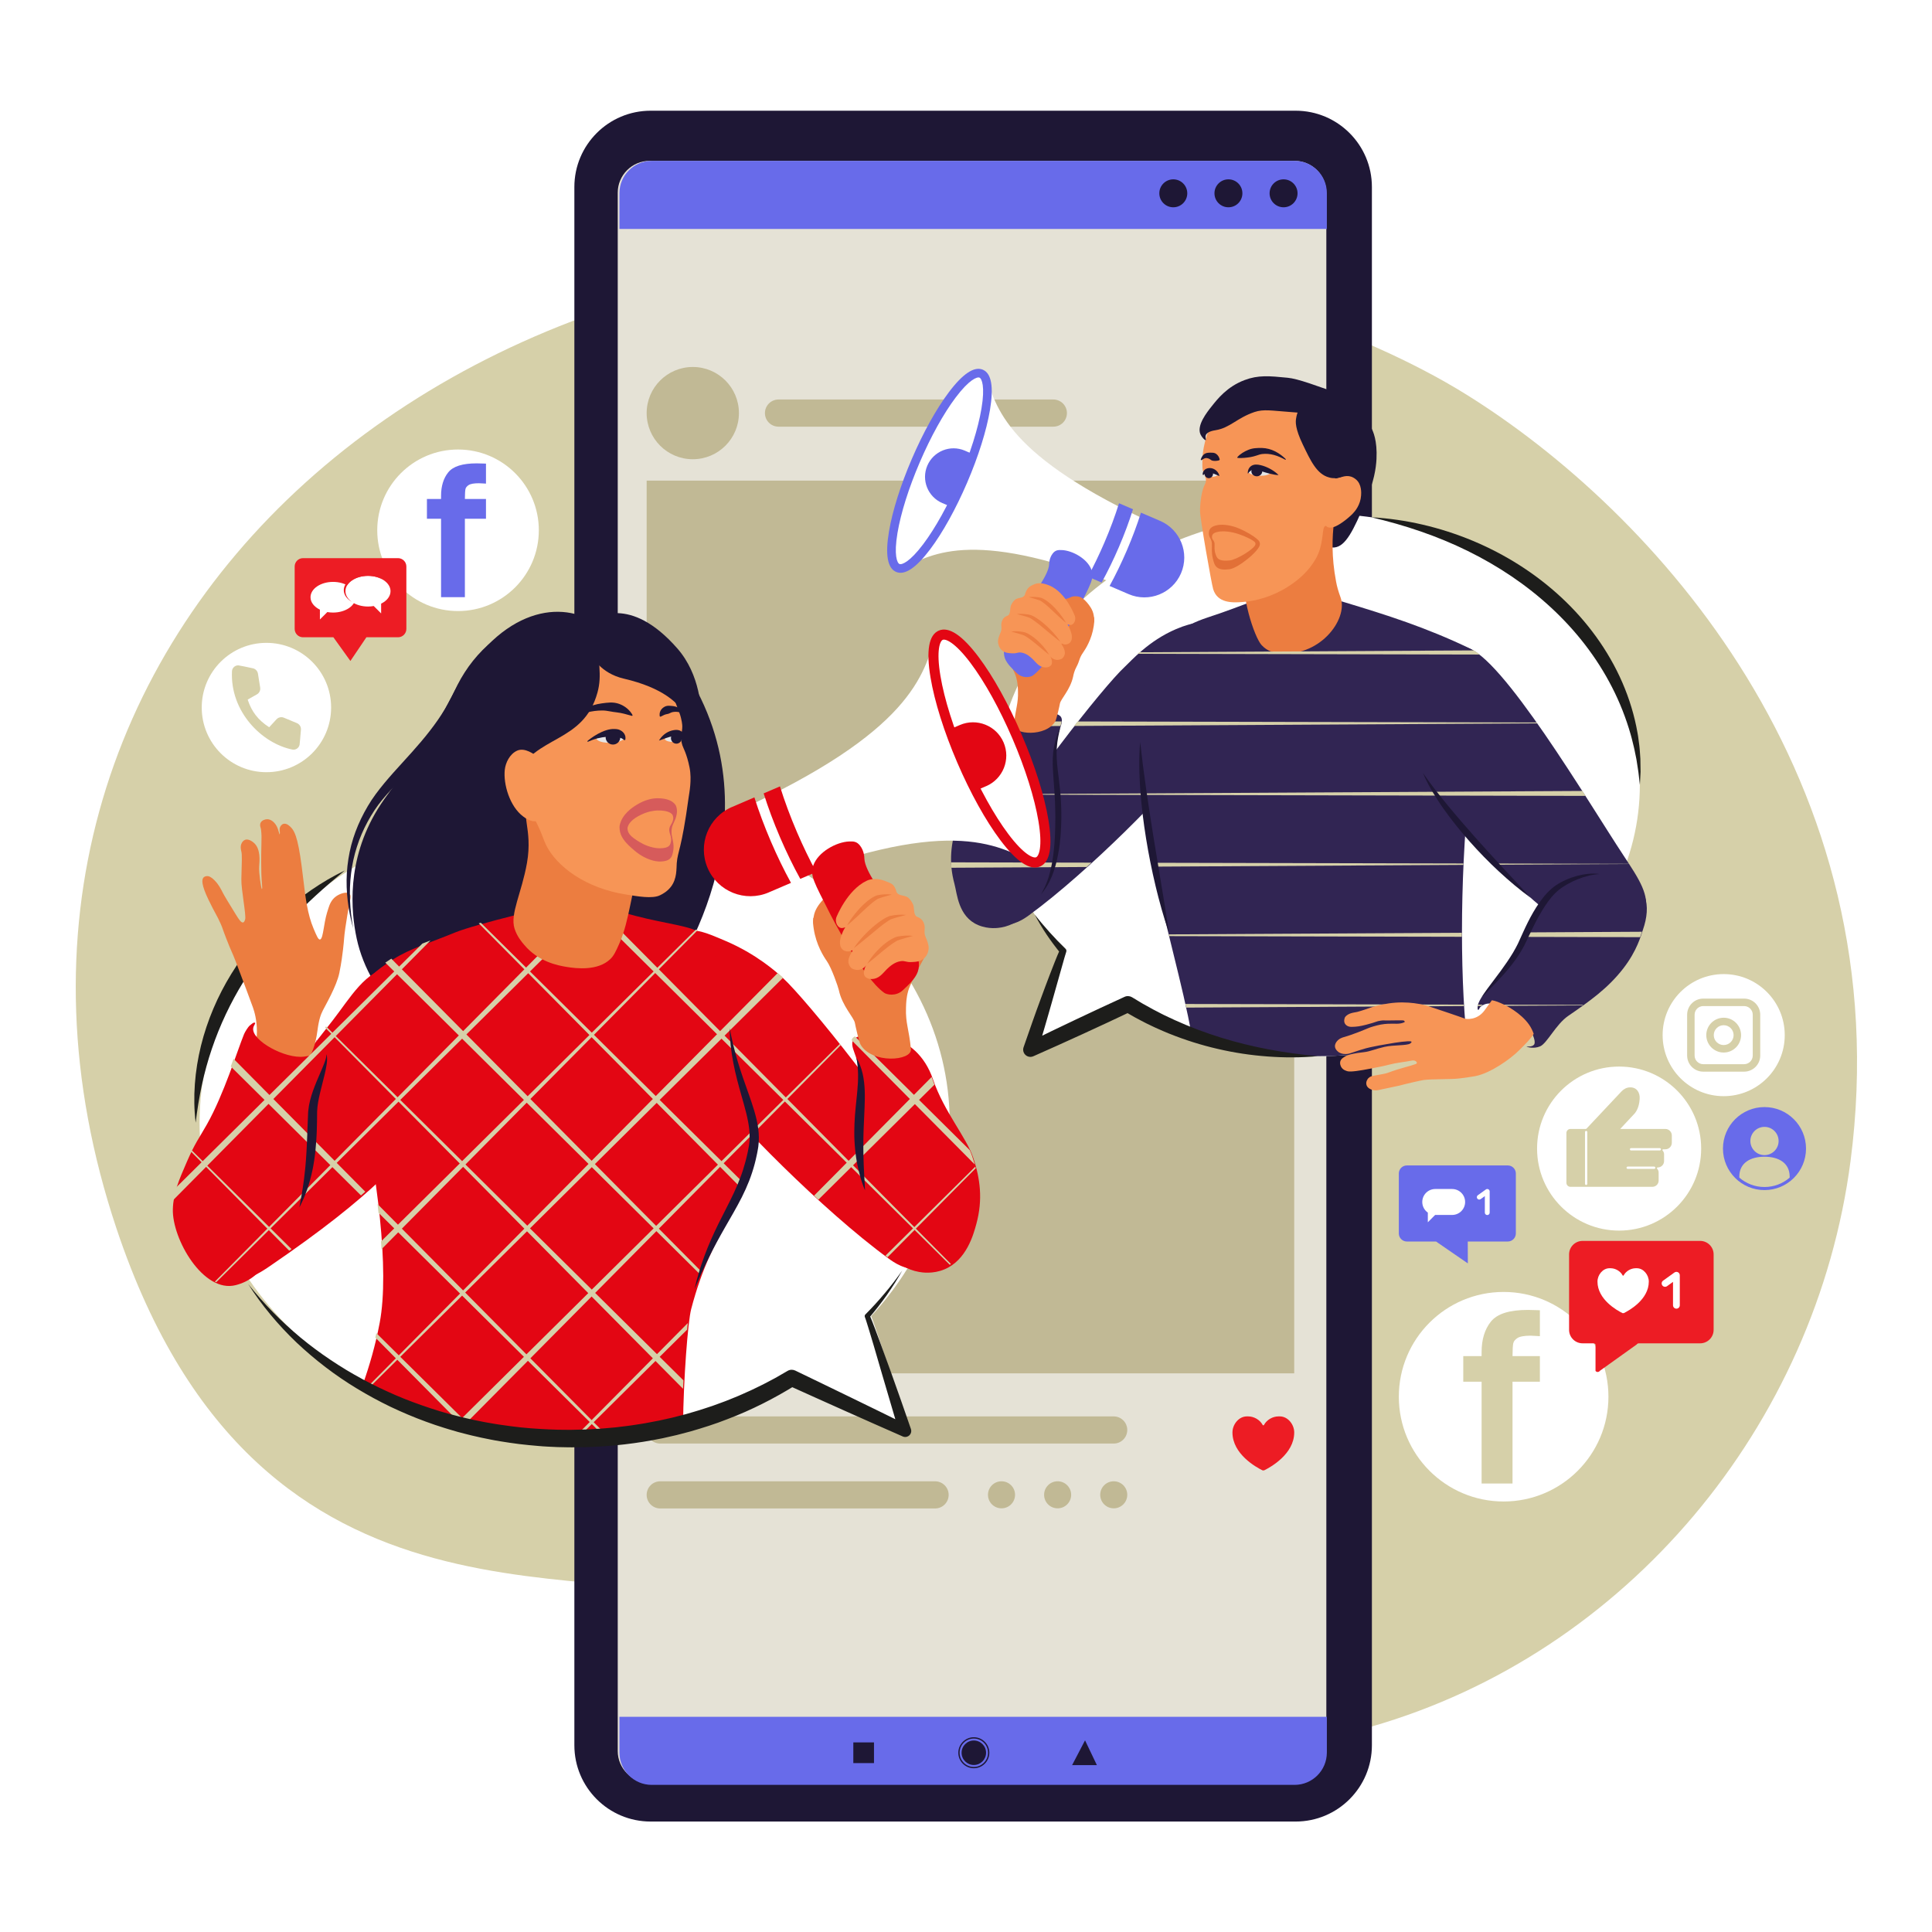 <svg xmlns="http://www.w3.org/2000/svg" xmlns:xlink="http://www.w3.org/1999/xlink" width="500" zoomAndPan="magnify" viewBox="0 0 375 375" height="500" preserveAspectRatio="xMidYMid meet" version="1.0"><defs><clipPath id="5e2b6b706c"><path d="M 14.703 49.508 L 360.449 49.508 L 360.449 341.938 L 14.703 341.938 Z M 14.703 49.508 " clip-rule="nonzero"/></clipPath><clipPath id="0161295279"><path d="M 111 21.398 L 267 21.398 L 267 353.648 L 111 353.648 Z M 111 21.398 " clip-rule="nonzero"/></clipPath></defs><rect x="-37.5" width="450" fill="#ffffff" y="-37.5" height="450" fill-opacity="1"/><rect x="-37.5" width="450" fill="#ffffff" y="-37.5" height="450" fill-opacity="1"/><g clip-path="url(#5e2b6b706c)"><path fill="#d6d0a9" d="M 188.957 335.824 C 176.125 330.906 178.094 326.516 146.145 312.609 C 117.766 300.262 50.734 322.547 22.625 238.5 C -15.98 123.078 92.227 29.227 223.57 53.398 C 233.57 55.234 263.035 63.121 284.719 76.645 C 320.5 98.953 368.93 150.801 359.18 225.418 C 352.465 276.805 315.715 320.887 266.211 335.125 C 243.707 341.598 215.863 346.129 188.957 335.824 " fill-opacity="1" fill-rule="nonzero"/></g><g clip-path="url(#0161295279)"><path fill="#1e1735" d="M 126.297 21.488 L 251.473 21.488 C 259.652 21.488 266.285 28.117 266.285 36.297 L 266.285 338.754 C 266.285 346.934 259.652 353.562 251.473 353.562 L 126.297 353.562 C 118.117 353.562 111.484 346.934 111.484 338.754 L 111.484 36.297 C 111.484 28.117 118.117 21.488 126.297 21.488 " fill-opacity="1" fill-rule="nonzero"/></g><path fill="#e5e2d6" d="M 126.086 346.043 C 122.676 346.043 119.902 343.27 119.902 339.863 L 119.902 37.406 C 119.902 33.996 122.676 31.223 126.086 31.223 L 251.258 31.223 C 254.668 31.223 257.441 33.996 257.441 37.406 L 257.441 339.863 C 257.441 343.27 254.668 346.043 251.258 346.043 L 126.086 346.043 " fill-opacity="1" fill-rule="nonzero"/><path fill="#686bea" d="M 126.496 31.223 L 251.273 31.223 C 254.73 31.223 257.539 34.027 257.539 37.484 L 257.539 44.438 L 120.234 44.438 L 120.234 37.484 C 120.234 34.027 123.039 31.223 126.496 31.223 " fill-opacity="1" fill-rule="nonzero"/><path fill="#686bea" d="M 126.496 346.445 L 251.273 346.445 C 254.73 346.445 257.539 343.641 257.539 340.184 L 257.539 333.23 L 120.234 333.23 L 120.234 340.184 C 120.234 343.641 123.039 346.445 126.496 346.445 " fill-opacity="1" fill-rule="nonzero"/><path fill="#1e1735" d="M 169.641 342.215 L 165.629 342.215 L 165.629 338.199 L 169.641 338.199 L 169.641 342.215 " fill-opacity="1" fill-rule="nonzero"/><path fill="#1e1735" d="M 212.906 342.613 L 208.094 342.613 L 210.605 337.801 Z M 212.906 342.613 " fill-opacity="1" fill-rule="nonzero"/><path fill="#1e1735" d="M 191.395 340.207 C 191.395 341.52 190.332 342.582 189.02 342.582 C 187.707 342.582 186.645 341.52 186.645 340.207 C 186.645 338.895 187.707 337.832 189.02 337.832 C 190.332 337.832 191.395 338.895 191.395 340.207 " fill-opacity="1" fill-rule="nonzero"/><path fill="#1e1735" d="M 189.02 337.449 C 187.496 337.449 186.258 338.684 186.258 340.207 C 186.258 341.727 187.496 342.965 189.02 342.965 C 190.539 342.965 191.777 341.727 191.777 340.207 C 191.777 338.684 190.539 337.449 189.02 337.449 Z M 189.02 343.215 C 187.359 343.215 186.008 341.867 186.008 340.207 C 186.008 338.547 187.359 337.195 189.02 337.195 C 190.68 337.195 192.027 338.547 192.027 340.207 C 192.027 341.867 190.68 343.215 189.02 343.215 " fill-opacity="1" fill-rule="nonzero"/><path fill="#1e1735" d="M 251.852 37.52 C 251.852 39.02 250.637 40.234 249.141 40.234 C 247.641 40.234 246.426 39.02 246.426 37.52 C 246.426 36.023 247.641 34.809 249.141 34.809 C 250.637 34.809 251.852 36.023 251.852 37.52 " fill-opacity="1" fill-rule="nonzero"/><path fill="#1e1735" d="M 241.148 37.52 C 241.148 39.02 239.938 40.234 238.438 40.234 C 236.941 40.234 235.727 39.02 235.727 37.52 C 235.727 36.023 236.941 34.809 238.438 34.809 C 239.938 34.809 241.148 36.023 241.148 37.52 " fill-opacity="1" fill-rule="nonzero"/><path fill="#1e1735" d="M 230.449 37.52 C 230.449 39.02 229.234 40.234 227.738 40.234 C 226.238 40.234 225.023 39.02 225.023 37.52 C 225.023 36.023 226.238 34.809 227.738 34.809 C 229.234 34.809 230.449 36.023 230.449 37.52 " fill-opacity="1" fill-rule="nonzero"/><path fill="#c1b995" d="M 251.207 266.566 L 125.516 266.566 L 125.516 93.289 L 251.207 93.289 L 251.207 266.566 " fill-opacity="1" fill-rule="nonzero"/><path fill="#c1b995" d="M 197.02 290.141 C 197.02 291.59 195.844 292.766 194.395 292.766 C 192.941 292.766 191.766 291.59 191.766 290.141 C 191.766 288.688 192.941 287.516 194.395 287.516 C 195.844 287.516 197.02 288.688 197.02 290.141 " fill-opacity="1" fill-rule="nonzero"/><path fill="#c1b995" d="M 207.91 290.141 C 207.91 291.59 206.734 292.766 205.285 292.766 C 203.836 292.766 202.66 291.59 202.66 290.141 C 202.66 288.688 203.836 287.516 205.285 287.516 C 206.734 287.516 207.91 288.688 207.91 290.141 " fill-opacity="1" fill-rule="nonzero"/><path fill="#c1b995" d="M 218.801 290.141 C 218.801 291.59 217.625 292.766 216.176 292.766 C 214.727 292.766 213.551 291.59 213.551 290.141 C 213.551 288.688 214.727 287.516 216.176 287.516 C 217.625 287.516 218.801 288.688 218.801 290.141 " fill-opacity="1" fill-rule="nonzero"/><path fill="#c1b995" d="M 216.164 280.195 L 128.152 280.195 C 126.695 280.195 125.516 279.016 125.516 277.559 C 125.516 276.102 126.695 274.922 128.152 274.922 L 216.164 274.922 C 217.621 274.922 218.801 276.102 218.801 277.559 C 218.801 279.016 217.621 280.195 216.164 280.195 " fill-opacity="1" fill-rule="nonzero"/><path fill="#c1b995" d="M 181.496 292.793 L 128.152 292.793 C 126.695 292.793 125.516 291.613 125.516 290.156 C 125.516 288.699 126.695 287.52 128.152 287.52 L 181.496 287.52 C 182.953 287.52 184.133 288.699 184.133 290.156 C 184.133 291.613 182.953 292.793 181.496 292.793 " fill-opacity="1" fill-rule="nonzero"/><path fill="#c1b995" d="M 204.453 82.816 L 151.113 82.816 C 149.652 82.816 148.473 81.637 148.473 80.184 C 148.473 78.727 149.652 77.543 151.113 77.543 L 204.453 77.543 C 205.91 77.543 207.09 78.727 207.09 80.184 C 207.09 81.637 205.91 82.816 204.453 82.816 " fill-opacity="1" fill-rule="nonzero"/><path fill="#c1b995" d="M 143.426 80.184 C 143.426 85.125 139.418 89.137 134.473 89.137 C 129.523 89.137 125.516 85.125 125.516 80.184 C 125.516 75.238 129.523 71.23 134.473 71.23 C 139.418 71.23 143.426 75.238 143.426 80.184 " fill-opacity="1" fill-rule="nonzero"/><path fill="#ed1c24" d="M 251.207 278.035 C 251.207 276.465 249.953 274.922 248.418 274.922 L 248.145 274.922 C 247.008 274.922 245.855 275.602 245.34 276.582 C 245.285 276.684 245.137 276.684 245.082 276.582 C 244.562 275.602 243.414 274.922 242.277 274.922 L 242.004 274.922 C 240.465 274.922 239.219 276.465 239.219 278.035 C 239.219 282.242 243.816 284.789 245.059 285.398 L 245.363 285.398 C 246.605 284.789 251.207 282.242 251.207 278.035 " fill-opacity="1" fill-rule="nonzero"/><path fill="#ffffff" d="M 104.586 102.926 C 104.586 111.586 97.562 118.605 88.902 118.605 C 80.242 118.605 73.223 111.586 73.223 102.926 C 73.223 94.27 80.242 87.25 88.902 87.25 C 97.562 87.25 104.586 94.27 104.586 102.926 " fill-opacity="1" fill-rule="nonzero"/><path fill="#686bea" d="M 85.609 115.914 L 85.609 100.688 L 82.867 100.688 L 82.867 96.852 L 85.609 96.852 L 85.609 96.234 C 85.609 94.371 86.074 92.844 86.992 91.699 C 87.938 90.516 89.754 89.938 92.547 89.938 C 92.941 89.938 93.441 89.953 94.043 89.977 L 94.328 89.988 L 94.328 93.871 L 94.008 93.848 C 93.492 93.812 93.137 93.797 92.949 93.797 C 91.992 93.797 91.32 93.914 90.957 94.156 C 90.609 94.387 90.406 94.641 90.344 94.938 C 90.277 95.254 90.242 95.898 90.234 96.852 L 94.328 96.852 L 94.328 100.688 L 90.234 100.688 L 90.234 115.914 L 85.609 115.914 " fill-opacity="1" fill-rule="nonzero"/><path fill="#ffffff" d="M 312.195 271.102 C 312.195 282.332 303.086 291.438 291.852 291.438 C 280.617 291.438 271.512 282.332 271.512 271.102 C 271.512 259.871 280.617 250.766 291.852 250.766 C 303.086 250.766 312.195 259.871 312.195 271.102 " fill-opacity="1" fill-rule="nonzero"/><path fill="#d6d0a9" d="M 287.578 287.949 L 287.578 268.195 L 284.02 268.195 L 284.02 263.219 L 287.578 263.219 L 287.578 262.422 C 287.578 260.004 288.184 258.023 289.371 256.535 C 290.602 255 292.957 254.254 296.578 254.254 C 297.09 254.254 297.738 254.27 298.516 254.305 L 298.891 254.316 L 298.891 259.355 L 298.473 259.324 C 297.809 259.277 297.344 259.254 297.102 259.254 C 295.855 259.254 294.988 259.414 294.52 259.723 C 294.062 260.023 293.805 260.355 293.723 260.738 C 293.637 261.148 293.586 261.98 293.578 263.219 L 298.891 263.219 L 298.891 268.195 L 293.578 268.195 L 293.578 287.949 L 287.578 287.949 " fill-opacity="1" fill-rule="nonzero"/><path fill="#ffffff" d="M 346.418 200.918 C 346.418 207.461 341.109 212.766 334.566 212.766 C 328.023 212.766 322.715 207.461 322.715 200.918 C 322.715 194.375 328.023 189.07 334.566 189.07 C 341.109 189.07 346.418 194.375 346.418 200.918 " fill-opacity="1" fill-rule="nonzero"/><path fill="#d6d0a9" d="M 330.602 195.277 C 329.676 195.277 328.922 196.031 328.922 196.953 L 328.922 204.883 C 328.922 205.805 329.676 206.559 330.602 206.559 L 338.531 206.559 C 339.453 206.559 340.207 205.805 340.207 204.883 L 340.207 196.953 C 340.207 196.031 339.453 195.277 338.531 195.277 Z M 338.531 208.008 L 330.602 208.008 C 328.875 208.008 327.473 206.605 327.473 204.883 L 327.473 196.953 C 327.473 195.23 328.875 193.828 330.602 193.828 L 338.531 193.828 C 340.258 193.828 341.66 195.23 341.66 196.953 L 341.66 204.883 C 341.66 206.605 340.258 208.008 338.531 208.008 " fill-opacity="1" fill-rule="nonzero"/><path fill="#d6d0a9" d="M 334.566 198.992 C 333.504 198.992 332.641 199.855 332.641 200.918 C 332.641 201.98 333.504 202.844 334.566 202.844 C 335.629 202.844 336.492 201.98 336.492 200.918 C 336.492 199.855 335.629 198.992 334.566 198.992 Z M 334.566 204.297 C 332.703 204.297 331.188 202.781 331.188 200.918 C 331.188 199.055 332.703 197.539 334.566 197.539 C 336.43 197.539 337.941 199.055 337.941 200.918 C 337.941 202.781 336.43 204.297 334.566 204.297 " fill-opacity="1" fill-rule="nonzero"/><path fill="#ffffff" d="M 330.195 222.938 C 330.195 231.73 323.062 238.859 314.27 238.859 C 305.473 238.859 298.344 231.73 298.344 222.938 C 298.344 214.148 305.473 207.02 314.27 207.02 C 323.062 207.02 330.195 214.148 330.195 222.938 " fill-opacity="1" fill-rule="nonzero"/><path fill="#d6d0a9" d="M 323.242 219.129 L 314.48 219.129 L 317.344 216.059 C 318.055 215.137 318.203 214.035 318.258 213.312 C 318.352 212.027 317.648 210.984 316.312 211.059 C 315.703 211.09 315.145 211.398 314.727 211.844 L 307.922 219.086 C 307.895 219.113 307.855 219.129 307.816 219.129 L 304.816 219.129 C 304.387 219.129 304.039 219.48 304.039 219.906 L 304.039 229.578 C 304.039 230.008 304.387 230.359 304.816 230.359 L 320.734 230.359 C 321.398 230.359 321.941 229.816 321.941 229.152 L 321.941 227.578 C 321.941 227.301 321.832 227.047 321.656 226.855 C 321.562 226.758 321.621 226.605 321.754 226.605 C 322.438 226.605 322.996 226.047 322.996 225.363 L 322.996 224.051 C 322.996 223.773 322.891 223.52 322.715 223.324 C 322.629 223.23 322.688 223.078 322.82 223.078 L 323.242 223.078 C 323.934 223.078 324.5 222.512 324.5 221.82 L 324.5 220.391 C 324.5 219.695 323.934 219.129 323.242 219.129 " fill-opacity="1" fill-rule="nonzero"/><path fill="#ffffff" d="M 322.172 223.301 L 316.586 223.301 C 316.461 223.301 316.363 223.199 316.363 223.074 C 316.363 222.953 316.461 222.852 316.586 222.852 L 322.172 222.852 C 322.297 222.852 322.395 222.953 322.395 223.074 C 322.395 223.199 322.297 223.301 322.172 223.301 " fill-opacity="1" fill-rule="nonzero"/><path fill="#ffffff" d="M 308.094 219.727 L 308.094 229.785 C 308.094 229.91 307.996 230.008 307.871 230.008 C 307.75 230.008 307.648 229.91 307.648 229.785 L 307.648 219.727 C 307.648 219.602 307.75 219.504 307.871 219.504 C 307.996 219.504 308.094 219.602 308.094 219.727 " fill-opacity="1" fill-rule="nonzero"/><path fill="#ffffff" d="M 321.07 226.883 L 315.934 226.883 C 315.809 226.883 315.711 226.781 315.711 226.656 C 315.711 226.535 315.809 226.434 315.934 226.434 L 321.07 226.434 C 321.195 226.434 321.297 226.535 321.297 226.656 C 321.297 226.781 321.195 226.883 321.07 226.883 " fill-opacity="1" fill-rule="nonzero"/><path fill="#ffffff" d="M 64.27 137.328 C 64.27 144.266 58.648 149.883 51.711 149.883 C 44.777 149.883 39.156 144.266 39.156 137.328 C 39.156 130.395 44.777 124.777 51.711 124.777 C 58.648 124.777 64.27 130.395 64.27 137.328 " fill-opacity="1" fill-rule="nonzero"/><path fill="#d6d0a9" d="M 56.973 145.512 C 56.895 145.512 56.812 145.504 56.734 145.488 C 50.805 144.281 44.645 138.129 45.027 130.289 C 45.059 129.648 45.586 129.145 46.227 129.145 C 46.246 129.145 46.266 129.148 46.285 129.148 C 46.508 129.16 48.246 129.539 49 129.699 C 49.555 129.785 49.98 130.211 50.07 130.762 L 50.5 133.465 C 50.586 133.984 50.332 134.512 49.875 134.773 C 49.863 134.781 48.645 135.473 48.074 135.789 C 48.453 136.961 48.98 137.984 49.645 138.836 C 50.324 139.707 51.199 140.488 52.25 141.156 C 52.691 140.664 53.641 139.648 53.68 139.605 C 53.922 139.348 54.262 139.203 54.609 139.203 C 54.781 139.203 54.945 139.238 55.102 139.305 L 57.629 140.355 C 58.148 140.574 58.465 141.098 58.41 141.66 C 58.305 142.906 58.176 144.426 58.148 144.551 C 58.035 145.109 57.543 145.512 56.973 145.512 " fill-opacity="1" fill-rule="nonzero"/><path fill="#686bea" d="M 350.547 222.938 C 350.547 227.387 346.938 230.996 342.484 230.996 C 338.035 230.996 334.426 227.387 334.426 222.938 C 334.426 218.488 338.035 214.883 342.484 214.883 C 346.938 214.883 350.547 218.488 350.547 222.938 " fill-opacity="1" fill-rule="nonzero"/><path fill="#d6d0a9" d="M 342.484 224.516 C 339.785 224.516 337.598 225.691 337.598 228.391 C 337.598 228.453 337.598 228.516 337.602 228.578 C 338.91 229.711 340.617 230.398 342.484 230.398 C 344.355 230.398 346.062 229.711 347.371 228.578 C 347.375 228.516 347.375 228.453 347.375 228.391 C 347.375 225.691 345.188 224.516 342.484 224.516 " fill-opacity="1" fill-rule="nonzero"/><path fill="#d6d0a9" d="M 342.484 224.207 C 344 224.207 345.227 222.98 345.227 221.469 C 345.227 219.953 344 218.727 342.484 218.727 C 340.973 218.727 339.746 219.953 339.746 221.469 C 339.746 222.98 340.973 224.207 342.484 224.207 " fill-opacity="1" fill-rule="nonzero"/><path fill="#ed1c24" d="M 77.25 108.336 L 58.82 108.336 C 57.922 108.336 57.195 109.062 57.195 109.957 L 57.195 122.07 C 57.195 122.969 57.922 123.695 58.82 123.695 L 64.711 123.695 L 68.012 128.293 L 71.117 123.695 L 77.25 123.695 C 78.148 123.695 78.875 122.969 78.875 122.07 L 78.875 109.957 C 78.875 109.062 78.148 108.336 77.25 108.336 " fill-opacity="1" fill-rule="nonzero"/><path fill="#ffffff" d="M 64.648 112.945 C 62.23 112.945 60.27 114.277 60.27 115.922 C 60.27 116.918 60.988 117.797 62.094 118.336 L 62.094 120.238 L 63.535 118.801 C 63.891 118.863 64.262 118.898 64.648 118.898 C 67.066 118.898 69.023 117.566 69.023 115.922 C 69.023 114.277 67.066 112.945 64.648 112.945 " fill-opacity="1" fill-rule="nonzero"/><path fill="#ffffff" d="M 71.426 111.777 C 73.84 111.777 75.801 113.109 75.801 114.75 C 75.801 115.746 75.082 116.629 73.977 117.168 L 73.977 119.066 L 72.539 117.629 C 72.184 117.695 71.809 117.727 71.426 117.727 C 69.008 117.727 67.047 116.395 67.047 114.75 C 67.047 113.109 69.008 111.777 71.426 111.777 " fill-opacity="1" fill-rule="nonzero"/><path fill="#ed1c24" d="M 67.051 114.746 C 67.051 113.102 69.008 111.77 71.426 111.77 C 72.488 111.77 73.461 112.027 74.219 112.453 C 73.426 111.906 72.32 111.566 71.102 111.566 C 68.688 111.566 66.727 112.898 66.727 114.543 C 66.727 115.465 67.344 116.289 68.309 116.836 C 67.531 116.297 67.051 115.559 67.051 114.746 " fill-opacity="1" fill-rule="nonzero"/><path fill="#686bea" d="M 292.66 226.211 L 273.074 226.211 C 272.211 226.211 271.512 226.91 271.512 227.77 L 271.512 239.414 C 271.512 240.273 272.211 240.977 273.074 240.977 L 278.734 240.977 L 284.906 245.223 L 284.891 240.977 L 292.66 240.977 C 293.523 240.977 294.223 240.273 294.223 239.414 L 294.223 227.77 C 294.223 226.91 293.523 226.211 292.66 226.211 " fill-opacity="1" fill-rule="nonzero"/><path fill="#ffffff" d="M 281.859 230.785 L 278.582 230.785 C 277.191 230.785 276.062 231.914 276.062 233.305 C 276.062 234.156 276.488 234.91 277.141 235.367 L 277.141 237.242 L 278.559 235.82 C 278.566 235.82 278.574 235.82 278.582 235.82 L 281.859 235.82 C 283.25 235.82 284.379 234.695 284.379 233.305 C 284.379 231.914 283.25 230.785 281.859 230.785 " fill-opacity="1" fill-rule="nonzero"/><path fill="#ffffff" d="M 288.676 235.84 C 288.418 235.84 288.207 235.633 288.207 235.375 L 288.207 232.164 L 287.391 232.75 C 287.184 232.898 286.891 232.852 286.742 232.645 C 286.59 232.434 286.637 232.141 286.848 231.992 L 288.406 230.875 C 288.547 230.77 288.73 230.754 288.887 230.836 C 289.043 230.914 289.145 231.078 289.145 231.25 L 289.145 235.375 C 289.145 235.633 288.934 235.84 288.676 235.84 " fill-opacity="1" fill-rule="nonzero"/><path fill="#ffffff" d="M 255.77 99.676 C 221.234 99.676 193.242 123.254 193.242 152.34 C 193.242 164.492 198.129 175.684 206.34 184.598 C 205.883 185.371 200.023 203.707 200.023 203.707 L 218.926 194.895 C 229.258 201.254 241.992 205.004 255.77 205.004 C 290.301 205.004 318.293 181.426 318.293 152.34 C 318.293 123.254 290.301 99.676 255.77 99.676 " fill-opacity="1" fill-rule="nonzero"/><path fill="#312553" d="M 284.559 125.656 C 291.391 127.09 308.18 155.535 315.203 166.172 C 318.117 170.586 320.379 173.961 319.172 177.184 C 317.992 180.336 313.898 182.273 310.406 182.266 C 306.523 182.258 303.707 179.793 302.176 178.562 C 289.438 168.324 279.324 155.996 276.203 150.039 C 273.66 145.191 269.285 134.387 275.898 128.184 C 278.039 126.176 281.477 125.016 284.559 125.656 " fill-opacity="1" fill-rule="nonzero"/><path fill="#312553" d="M 191.883 146.133 C 189.961 151.773 187.008 156.328 185.812 159.906 C 184.602 163.547 184.082 167.234 185.262 171.57 C 185.777 173.457 185.984 177.926 189.859 179.559 C 191.91 180.422 193.812 180.113 194.359 180.016 C 198.648 179.266 201.07 175.297 202.078 173.59 C 202.867 172.254 205.176 170.008 205.426 158.531 C 205.613 150.031 203.594 147.191 205.844 141.082 C 206.199 140.121 206.258 139.293 205.66 138.879 C 203.676 137.508 194.867 137.363 191.883 146.133 " fill-opacity="1" fill-rule="nonzero"/><path fill="#312553" d="M 235.379 121.453 C 233.828 120.602 231.762 120.621 228.277 122.105 C 222.871 124.41 219.508 128.34 218.379 129.371 C 214.066 133.328 197.719 154.246 192.312 164.5 C 190.316 168.289 187.191 171.754 188.625 175.035 C 189.551 177.145 191.75 179.191 194.328 179.477 C 196.785 179.75 198.789 178.332 199.734 177.645 C 211.305 169.203 227.48 152.723 230.84 147.766 C 235.512 140.871 236.695 138.203 237.215 136.215 C 238.34 131.898 238.852 123.359 235.379 121.453 " fill-opacity="1" fill-rule="nonzero"/><path fill="#312553" d="M 285.34 125.891 C 276.781 121.766 268.996 119.324 261.184 116.961 C 254.555 114.953 251.777 115.242 248.887 115.539 C 243.355 116.109 242.824 117.09 234.367 119.863 C 224.617 123.07 223.023 129.555 222.688 130.805 C 216.859 152.32 228.004 182.145 231.281 200.809 C 238.801 203.508 247.078 205.004 255.77 205.004 C 266.109 205.004 275.867 202.887 284.461 199.145 C 283.262 185.086 283.527 163.809 285.996 145.855 C 287.02 138.418 291.52 128.871 285.34 125.891 " fill-opacity="1" fill-rule="nonzero"/><path fill="#1e1735" d="M 263.41 80.012 C 264.875 80.602 265.656 82.078 266.164 83.039 C 266.5 83.676 267.359 85.488 267.176 89.098 C 267.082 90.914 266.715 93.414 265.062 97.359 C 262.688 103.027 261.176 106.039 259.023 106.262 C 256.035 106.57 253.148 101.324 252.117 97.27 C 252.031 96.93 250.18 89.156 255.148 83.684 C 256.812 81.848 260.531 78.855 263.41 80.012 " fill-opacity="1" fill-rule="nonzero"/><path fill="#ec7d40" d="M 259.582 96.684 C 260.012 97.367 257.492 103.188 259.328 112.863 C 259.523 113.902 259.707 114.57 260.211 115.988 C 261.734 120.258 255.98 127.871 247.902 126.723 C 247.223 126.621 246.051 126.48 244.867 125.203 C 243.441 123.66 240.668 115.105 241.652 110.91 C 243.145 104.531 247.543 101.434 252.285 98.973 C 256.18 96.949 258.965 95.699 259.582 96.684 " fill-opacity="1" fill-rule="nonzero"/><path fill="#f79556" d="M 257.277 102.086 C 256.555 102.234 256.984 104.738 255.898 107.41 C 255.547 108.277 255.164 108.844 254.707 109.52 C 252.5 112.781 247.238 116.441 241.055 116.863 C 239.195 116.992 236.301 117.094 235.473 114.34 C 235.141 113.23 232.93 100.688 232.926 99.195 C 232.922 97.309 233.316 95.004 233.848 94.055 C 233.879 93.992 233.973 93.832 234.031 93.598 C 234.207 92.844 233.793 92.223 233.57 91.668 C 233.355 91.141 233.367 90.52 233.387 89.281 C 233.441 85.984 234.902 82.469 235.43 81.754 C 236.297 80.594 238.062 78.816 239.539 77.965 C 242.191 76.43 246.074 76.32 247.066 76.34 C 247.395 76.348 254.465 76.582 257.352 81.387 C 260.043 85.875 258.09 92.664 259.277 92.863 C 259.371 92.879 259.355 92.832 260.016 92.68 C 260.836 92.488 261.918 92.008 263.18 93.047 C 264.344 94.004 264.219 95.738 264.188 96.164 C 264.059 98.004 263.035 99.219 262.52 99.746 C 261.816 100.461 259.555 102.41 258.27 102.41 C 257.441 102.41 257.516 102.039 257.277 102.086 " fill-opacity="1" fill-rule="nonzero"/><path fill="#1e1735" d="M 240.152 88.758 C 240.453 88.395 240.809 88.125 241.176 87.891 C 241.543 87.656 241.926 87.465 242.328 87.305 C 242.727 87.145 243.145 87.039 243.582 86.996 C 244.023 86.953 244.469 86.941 244.945 86.949 C 245.395 86.965 245.852 87.027 246.285 87.145 C 246.719 87.258 247.137 87.426 247.527 87.621 C 248.309 88.023 248.992 88.539 249.59 89.133 L 249.504 89.25 C 248.773 88.852 248.027 88.508 247.262 88.305 C 246.879 88.203 246.496 88.137 246.113 88.105 C 245.73 88.074 245.359 88.082 244.984 88.125 C 244.629 88.168 244.254 88.297 243.883 88.422 C 243.508 88.547 243.129 88.648 242.727 88.719 C 242.332 88.785 241.926 88.836 241.508 88.871 C 241.094 88.902 240.672 88.918 240.211 88.891 L 240.152 88.758 " fill-opacity="1" fill-rule="nonzero"/><path fill="#e27037" d="M 235.234 106.113 C 235.219 105.582 235.258 105.371 235.137 104.973 C 234.973 104.426 234.742 104.324 234.664 103.836 C 234.641 103.691 234.57 103.148 234.855 102.691 C 234.984 102.48 235.293 102.125 236.281 101.934 C 236.602 101.871 237.688 101.691 239.512 102.219 C 240.871 102.613 243.371 103.934 244.273 104.891 C 244.457 105.086 244.555 105.344 244.551 105.609 C 244.551 105.621 244.551 105.629 244.551 105.641 C 244.523 106.887 240.273 110.297 238.656 110.484 C 238.047 110.555 236.875 110.695 236.184 110.105 C 235.805 109.781 235.641 109.359 235.426 108.488 C 235.137 107.352 235.234 106.195 235.234 106.113 " fill-opacity="1" fill-rule="nonzero"/><path fill="#f79556" d="M 235.75 105.922 C 235.738 105.57 235.773 105.438 235.668 105.176 C 235.527 104.816 235.332 104.75 235.266 104.43 C 235.246 104.336 235.188 103.98 235.426 103.684 C 235.539 103.543 235.801 103.312 236.641 103.188 C 236.914 103.145 237.84 103.027 239.395 103.375 C 240.555 103.629 242.688 104.496 243.457 105.121 C 243.613 105.246 243.695 105.418 243.691 105.59 C 243.691 105.598 243.691 105.605 243.688 105.609 C 243.672 106.43 240.043 108.656 238.668 108.781 C 238.148 108.828 237.148 108.918 236.559 108.531 C 236.238 108.32 236.098 108.047 235.914 107.477 C 235.668 106.73 235.754 105.973 235.75 105.922 " fill-opacity="1" fill-rule="nonzero"/><path fill="#1e1735" d="M 250.281 79.957 C 246.949 79.73 245.285 79.367 243.484 79.977 C 240.086 81.133 238.758 83.035 235.957 83.5 C 235.629 83.555 234.27 83.75 234.031 84.508 C 233.898 84.926 234.148 85.363 234.031 85.426 C 233.875 85.508 233.27 84.867 233.02 84.324 C 232.219 82.582 234.27 80.016 235.223 78.82 C 236.297 77.473 238.16 75.062 241.559 73.777 C 244.238 72.766 246.363 72.973 249.914 73.32 C 251.992 73.523 255.25 74.766 261.758 77.074 C 262.898 77.48 264.336 78.488 264.605 79.918 C 264.637 80.094 264.723 80.562 264.512 80.93 C 263.578 82.547 258.641 80.516 250.281 79.957 " fill-opacity="1" fill-rule="nonzero"/><path fill="#1e1735" d="M 252.684 78.742 C 251.832 79.625 251.645 80.781 251.566 81.254 C 251.465 81.867 251.363 83.137 252.871 86.277 C 254.391 89.449 255.605 92.055 257.98 92.672 C 258.227 92.734 258.688 92.895 259.586 92.766 C 261.953 92.41 263.773 90.027 264.406 88.414 C 265.785 84.898 263.668 80.379 260.312 78.559 C 258.059 77.336 254.453 76.902 252.684 78.742 " fill-opacity="1" fill-rule="nonzero"/><path fill="#1e1735" d="M 236.641 89.336 C 236.621 89.355 236.586 89.355 236.559 89.367 L 236.473 89.387 C 236.414 89.402 236.367 89.406 236.312 89.422 C 236.207 89.438 236.109 89.449 236.016 89.457 C 235.828 89.469 235.656 89.461 235.5 89.441 C 235.344 89.426 235.207 89.379 235.082 89.301 C 234.961 89.219 234.844 89.121 234.719 89.059 C 234.594 89 234.473 88.965 234.359 88.938 C 234.246 88.918 234.156 88.895 234.027 88.91 C 233.902 88.93 233.758 88.98 233.617 89.059 C 233.473 89.133 233.332 89.23 233.168 89.332 L 233.055 89.234 C 233.16 88.902 233.305 88.531 233.645 88.227 C 233.812 88.074 234.059 87.957 234.285 87.914 C 234.512 87.863 234.734 87.863 234.941 87.863 C 235.156 87.867 235.367 87.863 235.566 87.891 C 235.766 87.922 235.945 88.008 236.098 88.129 C 236.254 88.25 236.387 88.398 236.5 88.574 C 236.555 88.664 236.605 88.758 236.645 88.863 C 236.664 88.918 236.688 88.969 236.699 89.031 C 236.707 89.062 236.715 89.094 236.723 89.125 C 236.73 89.16 236.73 89.184 236.742 89.23 L 236.641 89.336 " fill-opacity="1" fill-rule="nonzero"/><path fill="#e6e6e6" d="M 246.676 91.707 C 246.648 91.922 245.926 92.508 243.965 92.301 C 243.09 92.207 242.242 91.895 242.289 91.457 C 242.336 91.043 242.977 90.332 243.738 90.289 C 245.07 90.211 246.719 91.27 246.676 91.707 " fill-opacity="1" fill-rule="nonzero"/><path fill="#e6e6e6" d="M 236.406 92.117 C 236.395 92.258 235.961 92.641 234.738 92.539 C 234.199 92.492 233.664 92.305 233.684 92.027 C 233.703 91.758 234.086 91.301 234.559 91.258 C 235.383 91.191 236.426 91.84 236.406 92.117 " fill-opacity="1" fill-rule="nonzero"/><path fill="#1e1735" d="M 242.199 91.945 C 242.188 91.789 242.191 91.633 242.219 91.477 C 242.246 91.32 242.293 91.16 242.367 91.012 C 242.445 90.859 242.547 90.711 242.684 90.582 C 242.754 90.52 242.828 90.461 242.91 90.41 C 242.988 90.355 243.078 90.312 243.172 90.281 C 243.355 90.207 243.551 90.18 243.73 90.172 C 243.82 90.168 243.902 90.176 243.988 90.18 C 244.031 90.18 244.074 90.184 244.113 90.188 L 244.234 90.199 C 244.555 90.242 244.844 90.32 245.133 90.406 C 245.707 90.586 246.242 90.832 246.75 91.125 C 247.004 91.277 247.254 91.438 247.492 91.617 C 247.727 91.797 247.961 91.988 248.168 92.219 C 247.551 92.188 246.98 92.066 246.422 91.93 C 245.867 91.789 245.328 91.625 244.805 91.457 C 244.543 91.379 244.281 91.289 244.035 91.227 C 243.973 91.211 243.914 91.191 243.859 91.18 C 243.801 91.168 243.738 91.148 243.684 91.141 C 243.578 91.121 243.484 91.109 243.391 91.113 C 243.203 91.121 243 91.191 242.793 91.344 C 242.586 91.488 242.398 91.703 242.199 91.945 " fill-opacity="1" fill-rule="nonzero"/><path fill="#1e1735" d="M 245 91.484 C 245 92.016 244.527 92.449 243.945 92.449 C 243.363 92.449 242.891 92.016 242.891 91.484 C 242.891 90.953 243.363 90.52 243.945 90.52 C 244.527 90.52 245 90.953 245 91.484 " fill-opacity="1" fill-rule="nonzero"/><path fill="#1e1735" d="M 236.691 92.402 C 236.328 92.266 236.031 92.121 235.746 92.008 C 235.457 91.895 235.195 91.812 234.945 91.777 L 234.898 91.77 L 234.855 91.766 L 234.762 91.754 C 234.68 91.75 234.625 91.746 234.562 91.746 C 234.445 91.746 234.34 91.758 234.223 91.789 C 234.035 91.84 233.836 91.961 233.625 92.16 C 233.555 92.227 233.445 92.18 233.438 92.086 C 233.43 91.965 233.449 91.844 233.484 91.719 C 233.543 91.523 233.668 91.332 233.836 91.18 C 234.008 91.027 234.23 90.926 234.449 90.883 C 234.559 90.859 234.672 90.852 234.762 90.848 C 234.867 90.852 234.98 90.848 235.086 90.867 C 235.512 90.934 235.879 91.145 236.152 91.418 C 236.289 91.551 236.402 91.703 236.496 91.867 C 236.586 92.031 236.664 92.207 236.691 92.402 " fill-opacity="1" fill-rule="nonzero"/><path fill="#1e1735" d="M 235.453 91.945 C 235.453 92.426 235.082 92.816 234.629 92.816 C 234.172 92.816 233.801 92.426 233.801 91.945 C 233.801 91.461 234.172 91.074 234.629 91.074 C 235.082 91.074 235.453 91.461 235.453 91.945 " fill-opacity="1" fill-rule="nonzero"/><path fill="#312553" d="M 310.496 169.656 C 309.512 169.574 305.992 169.391 302.445 171.715 C 298.672 174.188 296.223 181.465 295.129 183.566 C 292.867 187.906 288.883 191.715 287.426 193.82 C 287.207 194.137 286.875 194.891 286.84 195.137 C 286.719 195.98 286.867 195.977 286.906 196.004 C 287.074 196.109 287.082 195.648 287.465 195.348 C 288.828 194.27 290.371 194.945 291.875 195.641 C 293.07 196.195 296.121 197.98 297.312 200.441 C 298.137 202.141 297.852 202.641 297.758 202.762 C 297.355 203.281 296.305 203.082 296.305 203.141 C 296.305 203.203 297.656 203.633 298.918 203.105 C 300.277 202.539 301.996 198.82 304.395 197.18 C 308.641 194.273 312.117 191.805 315.09 187.961 C 317.766 184.5 318.512 181.566 318.879 180.508 C 319.727 178.082 319.902 175.895 319.27 174.012 C 317.742 169.484 311.125 169.707 310.496 169.656 " fill-opacity="1" fill-rule="nonzero"/><path fill="#1d1d1b" d="M 318.297 152.34 C 318.191 151.504 318.113 150.672 318.012 149.848 C 317.883 149.023 317.77 148.199 317.629 147.383 L 317.379 146.16 L 317.258 145.555 C 317.219 145.348 317.18 145.145 317.121 144.949 L 316.824 143.746 C 316.719 143.344 316.633 142.941 316.508 142.551 C 315.605 139.383 314.398 136.32 312.906 133.41 C 309.938 127.59 305.871 122.391 301.086 117.961 C 296.301 113.527 290.809 109.855 284.91 106.953 C 279.004 104.043 272.695 101.926 266.164 100.402 C 272.863 100.77 279.543 102.34 285.82 104.949 C 292.09 107.562 297.969 111.246 302.992 115.906 C 308.012 120.555 312.168 126.199 314.895 132.477 C 316.254 135.613 317.258 138.902 317.84 142.246 C 317.93 142.66 317.973 143.086 318.031 143.508 L 318.199 144.766 C 318.23 144.973 318.246 145.188 318.262 145.398 L 318.309 146.031 L 318.395 147.297 C 318.422 148.141 318.422 148.984 318.434 149.824 C 318.395 150.664 318.352 151.504 318.297 152.34 " fill-opacity="1" fill-rule="nonzero"/><path fill="#1d1d1b" d="M 200.832 177.508 C 201.301 178.094 201.766 178.684 202.25 179.254 C 202.734 179.824 203.223 180.391 203.723 180.945 C 204.719 182.055 205.754 183.125 206.82 184.156 C 206.973 184.301 207.023 184.512 206.969 184.699 L 206.902 184.93 C 206.883 185.004 206.863 185.074 206.836 185.145 C 206.828 185.172 206.809 185.227 206.797 185.277 L 206.75 185.422 C 206.691 185.621 206.633 185.812 206.574 186.016 L 206.234 187.219 L 205.551 189.637 C 205.094 191.25 204.648 192.867 204.184 194.477 L 203.492 196.898 L 202.793 199.312 C 202.332 200.926 201.844 202.531 201.375 204.141 L 199.426 202.426 L 204.113 200.137 L 208.816 197.891 L 213.535 195.672 L 218.27 193.488 C 218.754 193.262 219.297 193.309 219.723 193.562 L 219.742 193.574 C 220.418 193.977 221.086 194.391 221.762 194.789 C 222.453 195.168 223.133 195.562 223.828 195.934 L 224.879 196.477 C 225.23 196.656 225.574 196.852 225.93 197.016 L 227 197.523 C 227.355 197.691 227.711 197.867 228.07 198.02 C 230.945 199.328 233.914 200.441 236.941 201.387 C 239.977 202.324 243.07 203.09 246.215 203.684 C 249.355 204.281 252.543 204.703 255.77 205.004 C 252.543 205.301 249.285 205.305 246.035 205.062 C 242.781 204.824 239.539 204.332 236.348 203.59 C 233.152 202.855 230.012 201.859 226.957 200.633 C 226.566 200.488 226.195 200.32 225.816 200.156 L 224.684 199.66 C 224.305 199.504 223.938 199.316 223.562 199.141 L 222.449 198.605 C 221.711 198.238 220.988 197.836 220.258 197.453 C 219.539 197.051 218.828 196.633 218.109 196.219 L 219.586 196.305 L 214.867 198.527 L 210.133 200.715 L 205.387 202.871 L 200.621 204.996 L 200.566 205.02 C 199.859 205.336 199.031 205.016 198.715 204.309 C 198.566 203.973 198.559 203.602 198.672 203.277 C 199.227 201.691 199.766 200.102 200.332 198.52 L 201.176 196.148 L 202.043 193.781 C 202.613 192.203 203.215 190.633 203.812 189.059 L 204.73 186.707 C 204.883 186.316 205.051 185.922 205.207 185.531 C 205.289 185.336 205.379 185.137 205.461 184.941 L 205.523 184.793 C 205.547 184.742 205.562 184.695 205.598 184.629 C 205.656 184.508 205.715 184.383 205.777 184.266 L 205.859 185.043 C 204.898 183.867 203.988 182.648 203.145 181.395 C 202.727 180.766 202.316 180.129 201.934 179.48 C 201.551 178.828 201.176 178.176 200.832 177.508 " fill-opacity="1" fill-rule="nonzero"/><path fill="#d6d0a9" d="M 286.09 126.242 L 221.141 126.605 C 221.027 126.703 220.918 126.801 220.809 126.898 L 287.227 127.047 C 286.832 126.734 286.453 126.465 286.09 126.242 " fill-opacity="1" fill-rule="nonzero"/><path fill="#d6d0a9" d="M 206.062 140.031 L 196.238 140.008 C 195.824 140.293 195.418 140.617 195.027 140.98 L 205.84 140.918 C 205.953 140.605 206.031 140.305 206.062 140.031 " fill-opacity="1" fill-rule="nonzero"/><path fill="#d6d0a9" d="M 298.293 140.234 L 209.156 140.035 C 208.93 140.324 208.703 140.613 208.477 140.906 L 298.414 140.406 C 298.375 140.348 298.336 140.293 298.293 140.234 " fill-opacity="1" fill-rule="nonzero"/><path fill="#d6d0a9" d="M 307.145 153.523 L 188.312 154.18 C 188.305 154.195 188.297 154.207 188.293 154.223 L 307.762 154.484 C 307.555 154.168 307.352 153.844 307.145 153.523 " fill-opacity="1" fill-rule="nonzero"/><path fill="#d6d0a9" d="M 184.664 168.43 L 210.926 168.285 C 211.238 168.004 211.547 167.723 211.859 167.438 L 184.59 167.379 C 184.605 167.727 184.629 168.074 184.664 168.43 " fill-opacity="1" fill-rule="nonzero"/><path fill="#d6d0a9" d="M 284.031 167.879 C 284.035 167.785 284.039 167.691 284.043 167.598 L 223.68 167.465 C 223.73 167.715 223.781 167.965 223.832 168.215 L 284.031 167.879 " fill-opacity="1" fill-rule="nonzero"/><path fill="#d6d0a9" d="M 290.441 167.844 L 316.242 167.703 C 316.234 167.691 316.227 167.68 316.219 167.668 L 290.211 167.609 C 290.289 167.688 290.367 167.766 290.441 167.844 " fill-opacity="1" fill-rule="nonzero"/><path fill="#d6d0a9" d="M 226.918 181.703 L 283.742 181.828 C 283.742 181.566 283.742 181.309 283.742 181.047 L 226.836 181.363 C 226.859 181.477 226.891 181.59 226.918 181.703 " fill-opacity="1" fill-rule="nonzero"/><path fill="#d6d0a9" d="M 295.844 181.852 L 318.352 181.902 C 318.5 181.496 318.617 181.141 318.707 180.852 L 296.223 180.977 C 296.09 181.285 295.965 181.578 295.844 181.852 " fill-opacity="1" fill-rule="nonzero"/><path fill="#d6d0a9" d="M 286.812 195.047 C 286.801 195.125 286.793 195.195 286.785 195.262 L 287.438 195.258 C 287.566 195.156 287.695 195.07 287.824 195 L 286.82 194.996 C 286.816 195.016 286.812 195.031 286.812 195.047 " fill-opacity="1" fill-rule="nonzero"/><path fill="#d6d0a9" d="M 230.227 195.574 L 284.156 195.273 C 284.148 195.18 284.145 195.086 284.141 194.992 L 230.074 194.871 C 230.125 195.109 230.176 195.34 230.227 195.574 " fill-opacity="1" fill-rule="nonzero"/><path fill="#d6d0a9" d="M 291.148 195.234 L 307.152 195.148 C 307.203 195.113 307.254 195.078 307.301 195.043 L 290.57 195.008 C 290.766 195.078 290.957 195.152 291.148 195.234 " fill-opacity="1" fill-rule="nonzero"/><path fill="#ffffff" d="M 191.258 72.254 C 193.195 79.223 195.477 88.617 224.383 101.832 C 225.637 102.406 220.289 114.797 219.012 114.281 C 189.516 102.434 181.191 107.184 174.801 110.578 C 173.078 111.492 171.805 102.098 177.699 88.367 C 183.598 74.637 190.754 70.453 191.258 72.254 " fill-opacity="1" fill-rule="nonzero"/><path fill="#686bea" d="M 185.492 77.16 C 183.133 80.293 180.656 84.762 178.52 89.742 C 176.383 94.715 174.848 99.59 174.199 103.457 C 173.473 107.773 174.133 109.277 174.586 109.469 C 175.035 109.664 176.578 109.105 179.207 105.609 C 181.566 102.473 184.043 98.004 186.18 93.027 C 188.316 88.051 189.852 83.176 190.5 79.309 C 191.227 74.996 190.566 73.488 190.117 73.297 C 189.668 73.102 188.121 73.66 185.492 77.16 Z M 172.547 103.18 C 173.219 99.184 174.797 94.176 176.984 89.082 C 179.172 83.984 181.719 79.395 184.156 76.152 C 186.883 72.523 189.109 71.047 190.777 71.762 C 192.441 72.473 192.902 75.109 192.152 79.586 C 191.48 83.582 189.906 88.59 187.719 93.684 C 185.527 98.781 182.98 103.375 180.547 106.613 C 177.816 110.242 175.59 111.723 173.926 111.004 C 172.262 110.293 171.797 107.66 172.547 103.18 " fill-opacity="1" fill-rule="nonzero"/><path fill="#686bea" d="M 179.996 90.371 C 181.203 87.562 184.461 86.262 187.273 87.469 C 187.281 87.473 187.285 87.477 187.293 87.48 L 188.969 88.199 C 188.387 89.84 187.727 91.547 186.98 93.289 C 186.211 95.074 185.406 96.777 184.59 98.367 L 182.926 97.652 C 182.918 97.652 182.91 97.648 182.902 97.648 C 180.09 96.438 178.789 93.184 179.996 90.371 " fill-opacity="1" fill-rule="nonzero"/><path fill="#ec7d40" d="M 212.363 119.887 C 212.445 120.492 212.379 120.941 212.293 121.527 C 211.906 124.121 210.691 125.996 210.223 126.664 C 209.426 127.805 209.594 128.23 208.938 129.449 C 208.531 130.203 208.391 130.859 208.297 131.301 C 207.754 133.887 205.871 135.68 205.727 136.582 C 205.668 136.957 205.074 139.586 204.844 139.984 C 203.051 143.109 196.629 142.609 196.805 140.719 C 197.109 137.504 197.672 136.652 197.59 134.156 C 197.566 133.348 197.539 132.512 197.234 131.445 C 197.125 131.066 196.914 130.41 195.449 127.594 C 194.605 125.961 194.609 126.055 194.594 125.949 C 194.258 123.652 212.191 118.543 212.363 119.887 " fill-opacity="1" fill-rule="nonzero"/><path fill="#686bea" d="M 195.047 127.758 C 195.434 128.836 196.52 129.855 197.43 130.707 C 198.582 131.785 200.062 131.398 200.43 131.145 C 203.996 128.629 209.188 118.352 209.188 118.352 C 211.727 113.32 212.434 112.258 211.863 110.629 C 211.102 108.457 208.148 106.84 206.086 106.766 C 205.387 106.742 204.855 106.758 204.328 107.438 C 203.66 108.301 203.645 109.309 203.633 109.547 C 203.43 113.43 193.367 123.078 195.047 127.758 " fill-opacity="1" fill-rule="nonzero"/><path fill="#ec7d40" d="M 207.227 120.098 C 206.242 119.547 205.586 118.957 205.516 117.602 C 205.5 117.316 205.539 117.047 205.727 116.82 C 205.957 116.539 206.227 116.441 206.941 116.246 C 207.848 116 207.84 115.809 208.441 115.746 C 209.074 115.684 209.555 115.855 209.652 115.891 C 209.875 115.973 210.316 116.172 210.938 116.891 C 211.477 117.52 212.125 118.359 212.293 119.457 C 212.359 119.879 212.453 120.504 212.152 121.102 C 211.57 122.242 210.098 122.359 209.367 121.883 C 208.766 121.492 208.961 121.078 208.082 120.387 C 208.004 120.324 207.746 120.391 207.227 120.098 " fill-opacity="1" fill-rule="nonzero"/><path fill="#f79556" d="M 194.438 126.195 C 193.777 125.59 193.723 124.73 193.715 124.605 C 193.684 123.988 193.969 123.34 194.223 122.727 C 194.551 121.922 194.238 121.512 194.402 120.812 C 194.691 119.586 195.605 119.594 195.773 119.367 C 196.102 118.934 196.031 118.578 196.137 117.852 C 196.207 117.344 196.613 116.82 196.859 116.551 C 197.477 115.875 198.457 116.234 198.879 115.539 C 198.973 115.391 198.914 115.398 199.027 115.109 C 199.402 114.145 199.75 113.809 200.84 113.375 C 201.363 113.168 202.234 113.035 203.723 113.66 C 206.973 115.035 208.637 119.586 208.637 119.586 C 208.852 120.238 208.57 120.996 208.059 121.246 C 207.695 121.426 207.191 121.176 207.191 121.176 C 207.191 121.176 207.551 121.75 207.695 122.184 C 207.812 122.539 208.207 123.344 207.984 124.211 C 207.91 124.496 207.648 124.875 207.262 125.004 C 206.395 125.293 206.141 124.789 206.035 124.93 C 205.977 125.008 206.148 125.188 206.324 125.508 C 206.422 125.691 206.742 126.277 206.684 126.883 C 206.652 127.203 206.371 127.742 206.035 127.895 C 204.59 128.543 203.793 127.312 203.793 127.312 C 203.793 127.312 204.059 127.652 204.156 128.184 C 204.184 128.34 204.27 128.793 204.012 129.121 C 203.77 129.43 203.352 129.555 203 129.555 C 201.699 129.555 201.148 128.617 200.473 127.965 C 200.062 127.574 199.281 126.816 198.23 126.664 C 197.5 126.559 197.453 126.863 196.426 126.809 C 195.766 126.773 195.027 126.738 194.438 126.195 " fill-opacity="1" fill-rule="nonzero"/><path fill="#ec7d40" d="M 199.676 115.902 C 200.059 115.852 200.449 115.844 200.836 115.863 C 201.027 115.871 201.223 115.887 201.414 115.914 C 201.609 115.938 201.801 115.965 202.004 116.012 C 202.055 116.027 202.105 116.039 202.172 116.066 C 202.223 116.086 202.266 116.105 202.312 116.129 C 202.406 116.172 202.504 116.211 202.59 116.262 C 202.766 116.359 202.941 116.461 203.102 116.574 C 203.184 116.633 203.266 116.688 203.344 116.746 L 203.574 116.926 C 203.73 117.047 203.875 117.176 204.023 117.305 C 204.602 117.824 205.121 118.391 205.602 118.984 C 206.082 119.586 206.523 120.211 206.902 120.887 C 206.594 120.648 206.309 120.395 206.023 120.141 C 205.738 119.887 205.461 119.633 205.184 119.371 C 204.633 118.855 204.09 118.336 203.539 117.84 C 203.398 117.719 203.266 117.594 203.121 117.477 L 202.914 117.297 L 202.699 117.129 C 202.559 117.008 202.41 116.914 202.266 116.805 C 202.191 116.754 202.117 116.715 202.043 116.668 L 201.934 116.598 C 201.91 116.586 201.871 116.57 201.832 116.551 C 201.672 116.488 201.492 116.434 201.316 116.375 C 201.137 116.316 200.957 116.266 200.777 116.211 C 200.414 116.105 200.051 116.008 199.676 115.902 " fill-opacity="1" fill-rule="nonzero"/><path fill="#ec7d40" d="M 197.34 119.188 C 197.777 119.141 198.215 119.141 198.652 119.168 C 198.871 119.184 199.09 119.203 199.312 119.234 C 199.531 119.262 199.746 119.297 199.973 119.355 L 200.062 119.383 L 200.113 119.402 L 200.141 119.41 L 200.16 119.418 L 200.473 119.559 L 200.551 119.598 L 200.625 119.637 C 200.723 119.691 200.82 119.746 200.918 119.801 C 201.02 119.855 201.109 119.918 201.203 119.977 C 201.578 120.215 201.93 120.48 202.273 120.75 C 202.957 121.301 203.586 121.902 204.184 122.535 C 204.48 122.852 204.77 123.18 205.043 123.516 C 205.316 123.855 205.582 124.199 205.816 124.57 C 205.121 124.043 204.453 123.496 203.793 122.949 C 203.133 122.398 202.48 121.848 201.82 121.312 C 201.652 121.184 201.492 121.047 201.32 120.922 L 201.07 120.727 C 200.988 120.664 200.902 120.605 200.816 120.543 C 200.648 120.414 200.477 120.305 200.305 120.188 L 200.242 120.145 L 200.043 120.027 L 199.914 119.949 L 199.898 119.941 L 199.887 119.934 L 199.863 119.922 L 199.797 119.895 C 199.613 119.824 199.41 119.758 199.211 119.695 C 199.008 119.633 198.801 119.574 198.594 119.516 C 198.184 119.402 197.766 119.297 197.34 119.188 " fill-opacity="1" fill-rule="nonzero"/><path fill="#ec7d40" d="M 196.258 122.586 C 196.637 122.531 197.016 122.523 197.398 122.535 C 197.777 122.547 198.156 122.59 198.539 122.652 C 198.633 122.672 198.73 122.691 198.828 122.711 C 198.875 122.723 198.93 122.738 198.98 122.754 C 199.008 122.766 199.039 122.773 199.07 122.785 L 199.137 122.816 C 199.227 122.855 199.316 122.895 199.406 122.938 C 199.5 122.977 199.582 123.031 199.668 123.074 C 200.016 123.262 200.328 123.484 200.641 123.711 C 201.25 124.18 201.801 124.707 202.305 125.27 C 202.555 125.555 202.797 125.844 203.023 126.148 C 203.246 126.453 203.461 126.766 203.648 127.098 C 203.039 126.641 202.477 126.152 201.906 125.676 C 201.34 125.203 200.777 124.727 200.199 124.285 C 200.055 124.18 199.914 124.066 199.766 123.965 L 199.543 123.809 C 199.469 123.758 199.395 123.715 199.32 123.664 C 199.242 123.617 199.172 123.562 199.094 123.523 C 199.016 123.48 198.941 123.434 198.863 123.391 L 198.809 123.355 L 198.766 123.336 C 198.73 123.32 198.695 123.305 198.652 123.293 C 198.57 123.262 198.488 123.23 198.402 123.203 C 198.055 123.09 197.699 122.988 197.344 122.883 L 196.258 122.586 " fill-opacity="1" fill-rule="nonzero"/><path fill="#686bea" d="M 219.914 98.848 L 217.203 97.68 C 216.441 100.125 215.48 102.711 214.359 105.324 C 213.355 107.66 212.277 109.891 211.168 111.934 L 213.824 113.07 C 214.988 110.965 216.125 108.637 217.18 106.18 C 218.258 103.672 219.18 101.188 219.914 98.848 " fill-opacity="1" fill-rule="nonzero"/><path fill="#686bea" d="M 221.461 99.508 C 220.715 101.859 219.789 104.34 218.715 106.84 C 217.664 109.285 216.531 111.613 215.371 113.734 L 219.039 115.309 C 219.051 115.312 219.059 115.32 219.07 115.324 C 223 117.008 227.551 115.191 229.238 111.266 C 230.922 107.34 229.105 102.789 225.176 101.102 C 225.168 101.098 225.156 101.098 225.145 101.09 L 221.461 99.508 " fill-opacity="1" fill-rule="nonzero"/><path fill="#f79556" d="M 259.484 202.129 C 259.938 201.555 260.598 201.371 260.832 201.305 C 262.68 200.785 264.777 199.895 265.711 199.508 C 266.086 199.355 267.109 199.039 268.039 198.863 C 268.562 198.766 268.969 198.738 269.363 198.715 C 270.688 198.633 271.508 198.863 272.496 198.457 C 272.832 198.32 272.566 198.195 272.562 198.164 C 272.539 198.027 272.055 198.027 271.016 198.051 C 268.418 198.109 268.652 198.016 268.047 198.098 C 267.098 198.223 267.32 198.348 265.164 198.902 C 264.039 199.191 263.336 199.301 262.336 199.316 C 261.375 199.328 261.051 198.699 261.008 198.602 C 260.781 198.117 261.012 197.527 261.066 197.445 C 261.688 196.566 262.953 196.539 263.445 196.41 C 265.402 195.902 266.352 195.25 269.492 194.77 C 273.25 194.195 276.379 195.012 277.324 195.324 C 283.418 197.344 284.305 197.703 284.305 197.703 C 284.605 197.824 286.672 198.07 288.098 196.184 C 288.719 195.367 289.168 194.676 289.574 194.148 C 290.332 194.262 291.109 194.613 291.875 194.969 C 293.07 195.52 296.121 197.305 297.312 199.766 C 297.48 200.113 297.602 200.41 297.688 200.664 C 297.145 201.602 296.168 202.566 294.75 203.969 C 293.168 205.527 289.352 208.301 286.328 208.883 C 285.676 209.008 284.336 209.184 283.312 209.32 C 281.688 209.531 278 209.41 276.348 209.625 C 275.902 209.684 273.242 210.285 271.484 210.746 C 271.426 210.762 270.164 211.027 267.645 211.562 C 267.398 211.613 266.879 211.727 266.297 211.523 C 266.07 211.441 265.418 211.215 265.234 210.59 C 265.035 209.914 265.539 209.34 265.57 209.305 C 265.891 208.949 266.316 208.859 266.566 208.809 C 267.996 208.523 268.734 208.469 269.473 208.195 C 271.875 207.297 273.84 206.902 274.75 206.543 C 274.828 206.516 274.988 206.449 275.016 206.324 C 275.047 206.152 274.801 205.98 274.781 205.965 C 274.484 205.766 274.105 205.84 274.004 205.863 C 272.566 206.148 271.098 206.266 269.68 206.637 C 268.559 206.93 267.652 207.102 265.84 207.453 C 264.113 207.785 262.203 208.098 261.578 207.934 C 261.289 207.855 260.672 207.688 260.336 207.113 C 260.293 207.035 259.961 206.457 260.195 205.883 C 260.34 205.531 260.629 205.344 260.977 205.125 C 261.359 204.875 261.703 204.77 261.793 204.746 C 262.844 204.434 264.355 204.266 264.805 204.215 C 265.941 204.086 267.031 203.578 268.715 203.199 C 270.504 202.793 273.098 202.984 273.723 202.539 C 273.785 202.492 274.012 202.332 273.977 202.223 C 273.934 202.082 273.512 202.098 273.293 202.105 C 271.801 202.18 269.492 202.602 269.043 202.684 C 267.711 202.914 267.539 202.945 266.508 203.16 C 265.609 203.344 265.066 203.426 262.141 204.418 C 261.961 204.48 261.453 204.652 260.816 204.566 C 260.57 204.535 260.039 204.457 259.605 204.031 C 259.465 203.895 259.156 203.594 259.117 203.129 C 259.082 202.652 259.355 202.293 259.484 202.129 " fill-opacity="1" fill-rule="nonzero"/><path fill="#1e1735" d="M 226.883 180.969 C 226.625 180.23 226.375 179.484 226.141 178.738 C 225.91 177.988 225.691 177.238 225.473 176.488 C 225.262 175.734 225.055 174.98 224.859 174.223 C 224.754 173.848 224.664 173.465 224.57 173.086 C 224.477 172.707 224.379 172.328 224.289 171.945 C 223.562 168.902 222.949 165.832 222.449 162.742 C 221.949 159.652 221.566 156.539 221.34 153.414 C 221.309 153.023 221.281 152.633 221.258 152.242 L 221.203 151.066 C 221.188 150.676 221.164 150.285 221.156 149.891 L 221.137 148.715 C 221.121 147.934 221.145 147.145 221.164 146.363 C 221.168 145.973 221.195 145.578 221.219 145.188 C 221.246 144.797 221.27 144.406 221.305 144.016 C 221.648 147.129 222.043 150.211 222.488 153.289 C 222.926 156.367 223.406 159.438 223.898 162.508 C 224.395 165.578 224.906 168.645 225.418 171.719 C 225.547 172.484 225.672 173.254 225.797 174.023 C 225.93 174.793 226.051 175.562 226.176 176.332 C 226.301 177.102 226.426 177.871 226.539 178.645 C 226.664 179.418 226.777 180.191 226.883 180.969 " fill-opacity="1" fill-rule="nonzero"/><path fill="#1e1735" d="M 202.078 173.59 C 202.285 173.312 202.496 173.035 202.703 172.754 C 202.906 172.469 203.098 172.176 203.277 171.875 C 203.371 171.727 203.453 171.57 203.539 171.414 C 203.621 171.258 203.703 171.105 203.777 170.945 L 204.004 170.465 L 204.211 169.98 C 204.734 168.668 205.102 167.301 205.359 165.918 C 205.508 165.23 205.594 164.531 205.691 163.836 L 205.855 162.266 L 205.887 161.742 C 205.934 161.043 205.977 160.344 205.988 159.645 L 206.008 158.598 L 206 157.547 L 205.992 157.02 L 205.973 156.496 C 205.957 156.148 205.949 155.797 205.926 155.445 C 205.879 154.75 205.832 154.051 205.762 153.355 C 205.625 151.969 205.441 150.59 205.281 149.227 C 205.199 148.543 205.152 147.863 205.113 147.184 C 205.094 146.844 205.098 146.504 205.086 146.164 C 205.098 145.824 205.109 145.484 205.129 145.145 C 205.211 143.781 205.488 142.43 205.844 141.082 C 205.246 142.34 204.805 143.684 204.559 145.074 C 204.5 145.426 204.461 145.773 204.414 146.129 C 204.391 146.48 204.355 146.832 204.344 147.188 C 204.316 147.895 204.336 148.598 204.367 149.297 C 204.43 150.695 204.562 152.074 204.652 153.449 C 204.75 154.82 204.812 156.191 204.828 157.562 L 204.844 158.594 L 204.832 159.625 C 204.824 159.969 204.832 160.312 204.816 160.652 L 204.781 161.684 L 204.766 162.195 L 204.73 162.707 L 204.668 163.734 L 204.57 164.758 C 204.547 165.098 204.504 165.438 204.461 165.773 C 204.285 167.129 204.051 168.48 203.668 169.793 L 203.527 170.285 L 203.359 170.77 C 203.309 170.93 203.246 171.09 203.184 171.25 C 203.117 171.406 203.062 171.57 202.988 171.727 C 202.727 172.363 202.387 172.965 202.078 173.59 " fill-opacity="1" fill-rule="nonzero"/><path fill="#1e1735" d="M 297.133 174.289 C 295.324 172.293 293.48 170.355 291.664 168.395 C 289.844 166.441 288.055 164.461 286.281 162.469 C 284.516 160.473 282.77 158.461 281.074 156.402 C 279.379 154.344 277.719 152.262 276.203 150.039 C 276.699 151.293 277.355 152.48 278.027 153.652 C 278.727 154.805 279.453 155.945 280.238 157.043 C 281.797 159.242 283.492 161.344 285.281 163.359 C 287.07 165.371 288.945 167.309 290.922 169.137 C 292.902 170.961 294.953 172.707 297.133 174.289 " fill-opacity="1" fill-rule="nonzero"/><path fill="#1e1735" d="M 310.496 169.656 C 309.77 169.535 309.023 169.547 308.281 169.613 C 307.543 169.68 306.805 169.824 306.082 170.012 C 305.359 170.211 304.648 170.461 303.965 170.773 C 303.789 170.844 303.617 170.926 303.449 171.012 C 303.281 171.098 303.113 171.176 302.949 171.27 C 302.621 171.457 302.289 171.637 301.965 171.863 C 301.324 172.309 300.754 172.832 300.234 173.391 C 299.711 173.949 299.25 174.551 298.816 175.164 C 297.949 176.395 297.219 177.695 296.551 179.02 C 296.219 179.684 295.906 180.348 295.602 181.02 C 295.297 181.688 295 182.363 294.703 183.004 C 294.559 183.32 294.383 183.633 294.219 183.949 C 294.047 184.262 293.871 184.57 293.695 184.883 C 293.32 185.492 292.941 186.102 292.531 186.699 C 291.719 187.891 290.855 189.062 289.969 190.223 C 289.531 190.809 289.082 191.387 288.648 191.984 C 288.219 192.578 287.789 193.18 287.426 193.82 C 287.906 193.266 288.418 192.746 288.93 192.223 L 290.465 190.645 C 291.473 189.578 292.465 188.484 293.379 187.316 C 294.293 186.145 295.137 184.914 295.84 183.566 C 296.508 182.227 297.09 180.91 297.75 179.621 C 298.066 178.973 298.406 178.336 298.758 177.711 C 299.105 177.082 299.477 176.473 299.863 175.879 C 300.645 174.691 301.523 173.57 302.59 172.711 C 302.852 172.504 303.148 172.305 303.445 172.105 C 303.594 172.008 303.746 171.918 303.898 171.824 L 304.125 171.688 L 304.355 171.555 C 304.973 171.199 305.621 170.898 306.285 170.637 C 306.953 170.367 307.641 170.152 308.344 169.98 C 308.691 169.891 309.051 169.824 309.41 169.766 C 309.77 169.707 310.129 169.668 310.496 169.656 " fill-opacity="1" fill-rule="nonzero"/><path fill="#ffffff" d="M 111.539 156.598 C 151.742 156.598 184.336 184.047 184.336 217.914 C 184.336 232.066 178.645 245.094 169.086 255.473 C 169.617 256.375 176.441 277.723 176.441 277.723 L 154.434 267.461 C 142.402 274.863 127.574 279.23 111.539 279.23 C 71.332 279.23 38.738 251.777 38.738 217.914 C 38.738 184.047 71.332 156.598 111.539 156.598 " fill-opacity="1" fill-rule="nonzero"/><path fill="#1e1735" d="M 73.285 157.098 C 76.461 151.902 81.727 146.785 87.52 135.477 C 96.332 118.266 108.363 116.414 115.164 120.707 C 115.293 120.785 116.039 120.25 117.004 119.988 C 119.324 119.363 124.133 118.883 128.879 124.57 C 153.191 153.723 133.328 185.891 128.387 192.516 C 121.418 201.863 107.715 206.477 94.375 205.367 C 82.527 204.383 71.703 193.77 69.227 182.137 C 68.113 176.91 67.211 167.031 73.285 157.098 " fill-opacity="1" fill-rule="nonzero"/><path fill="#ec7d40" d="M 164.027 178.68 C 165.207 178.016 165.996 177.309 166.082 175.68 C 166.102 175.336 166.051 175.012 165.824 174.738 C 165.551 174.402 165.227 174.285 164.371 174.051 C 163.277 173.754 163.289 173.523 162.57 173.453 C 161.805 173.379 161.227 173.582 161.113 173.625 C 160.844 173.723 160.312 173.961 159.57 174.824 C 158.922 175.578 158.145 176.586 157.941 177.906 C 157.863 178.41 157.746 179.16 158.113 179.879 C 158.812 181.25 160.578 181.391 161.453 180.82 C 162.18 180.352 161.941 179.852 162.996 179.02 C 163.09 178.949 163.402 179.031 164.027 178.68 " fill-opacity="1" fill-rule="nonzero"/><path fill="#1d1d1b" d="M 37.977 217.914 C 37.387 212.961 37.809 207.867 39.012 202.965 C 40.227 198.055 42.246 193.336 44.902 189.023 C 47.555 184.703 50.836 180.789 54.555 177.398 C 56.418 175.707 58.391 174.141 60.457 172.727 C 62.523 171.312 64.676 170.035 66.93 168.961 C 65.008 170.551 63.117 172.141 61.312 173.805 C 59.504 175.465 57.762 177.18 56.105 178.965 C 52.793 182.531 49.82 186.379 47.289 190.488 C 44.758 194.602 42.672 198.98 41.121 203.578 C 40.34 205.871 39.695 208.223 39.18 210.613 C 38.656 213.008 38.281 215.441 37.977 217.914 " fill-opacity="1" fill-rule="nonzero"/><path fill="#e30613" d="M 76.004 187.738 C 71.004 188.195 67.969 193.715 64.566 198.074 C 55.527 209.652 48.48 218.637 39.039 229.891 C 35.121 234.562 38.414 248.496 42.414 248.945 C 46.859 249.445 50.453 247.062 52.324 245.789 C 72.883 231.75 78.836 224.418 83.191 218.008 C 86.734 212.789 92.34 199.734 85.586 191.77 C 83.398 189.188 79.613 187.41 76.004 187.738 " fill-opacity="1" fill-rule="nonzero"/><path fill="#e30613" d="M 133.156 181.031 C 134.867 180.09 136.984 180.992 140.82 182.629 C 146.781 185.168 150.652 188.621 151.898 189.762 C 156.652 194.121 174.672 216.574 180.629 227.875 C 182.832 232.051 186.273 237.773 184.691 241.391 C 183.676 243.711 181.25 245.969 178.41 246.285 C 175.699 246.59 173.488 245.023 172.449 244.262 C 159.691 234.961 141.867 216.793 138.16 211.328 C 133.012 203.727 131.703 200.789 131.133 198.598 C 129.895 193.836 129.328 183.133 133.156 181.031 " fill-opacity="1" fill-rule="nonzero"/><path fill="#ec7d40" d="M 67.844 173.496 C 67.305 172.992 65.996 173.43 65.223 173.988 C 64.285 174.66 63.957 175.645 63.754 176.262 C 63.309 177.641 63.184 178.129 62.82 180.297 C 62.652 181.277 62.477 182.32 62.102 182.359 C 61.777 182.398 61.461 181.66 60.848 180.199 C 59.711 177.496 59.301 174.379 58.844 170.465 C 58.031 163.477 57.418 161.562 56.477 160.594 C 56.27 160.379 55.645 159.734 55.027 159.906 C 54.621 160.016 54.41 160.43 54.383 160.492 C 54.156 160.945 54.336 161.426 54.328 161.602 C 54.273 162.711 54.168 160.973 53.535 160.078 C 53.375 159.855 52.773 159.004 51.855 159.012 C 51.387 159.016 50.816 159.242 50.59 159.691 C 50.344 160.172 50.625 160.727 50.652 160.93 C 50.922 163.043 50.602 163.238 50.73 169.582 C 50.762 171.293 51.008 172.516 50.832 172.551 C 50.699 172.578 50.211 169.324 50.301 168.203 C 50.402 166.949 50.57 164.887 49.406 163.711 C 49.34 163.645 48.398 162.719 47.586 163.004 C 47.195 163.145 46.988 163.504 46.941 163.594 C 46.562 164.254 46.785 165.035 46.855 165.32 C 46.996 165.863 46.945 167.453 46.848 170.629 C 46.785 172.551 47.82 177.652 47.582 178.449 C 47.527 178.637 47.422 178.992 47.184 179.047 C 46.797 179.141 46.32 178.383 45.773 177.5 C 44.312 175.121 43.582 173.93 43.258 173.301 C 42.859 172.523 42.469 171.711 41.645 170.875 C 41.086 170.305 40.59 169.992 40.078 170.059 C 40.012 170.066 39.641 170.113 39.445 170.398 C 39.176 170.781 39.066 171.715 40.473 174.648 C 41.789 177.387 42.105 177.637 42.844 179.332 C 43.27 180.309 43.156 180.211 43.941 182.227 C 44.941 184.809 45.062 184.812 45.711 186.516 C 47.02 189.938 48.758 194.582 49.105 195.574 C 49.359 196.293 49.887 198.004 49.867 200.305 C 49.84 203.66 48.68 204.121 49.254 205.34 C 50.258 207.469 54.582 207.738 57.457 206.973 C 58.625 206.66 60.836 206.023 61.621 200.008 C 61.918 197.723 62.32 196.812 62.676 196.102 C 63.188 195.078 65.348 191.387 65.867 188.844 C 66.273 186.867 66.465 185.277 66.582 184.305 C 66.824 182.277 66.754 181.996 67.027 180.129 C 67.336 178.035 67.559 176.816 67.559 176.816 C 67.992 174.469 68.227 173.852 67.844 173.496 " fill-opacity="1" fill-rule="nonzero"/><path fill="#e30613" d="M 33.551 234.703 C 33.641 231.57 34.691 229.145 36.254 225.543 C 37.887 221.777 38.59 221.035 40.176 218.219 C 43.449 212.41 46.047 203.965 47.367 200.734 C 47.566 200.25 48.176 199.309 48.434 199.086 C 49.309 198.32 49.414 198.492 49.473 198.52 C 49.715 198.629 49.199 198.98 49.141 199.641 C 48.922 201.996 55.336 205.562 59.031 205.09 C 61.586 204.766 61.941 204.066 62.012 203.871 C 62.305 203.027 61.297 201.977 61.359 201.934 C 61.43 201.883 62.93 203.105 63.27 204.941 C 63.633 206.91 60.664 211.641 60.574 215.602 C 60.418 222.605 60.188 228.41 58.008 234.664 C 56.047 240.293 53.254 243.324 52.32 244.535 C 50.176 247.305 48.387 248.762 45.766 249.441 C 39.461 251.066 33.391 240.48 33.551 234.703 " fill-opacity="1" fill-rule="nonzero"/><path fill="#e30613" d="M 181.105 209.531 C 183.223 215.746 187.586 220.766 188.902 224.715 C 190.238 228.727 190.809 232.789 189.508 237.57 C 188.941 239.648 187.605 244.574 183.332 246.375 C 181.07 247.324 178.977 246.988 178.371 246.879 C 173.645 246.055 170.977 241.676 169.867 239.797 C 168.996 238.32 167.75 235.809 166.727 223.195 C 165.52 208.32 168.195 210.695 165.715 203.961 C 165.324 202.902 165.258 201.988 165.918 201.531 C 168.105 200.02 177.812 199.863 181.105 209.531 " fill-opacity="1" fill-rule="nonzero"/><path fill="#ffffff" d="M 181.66 122.973 C 179.398 131.102 176.738 142.066 143.012 157.48 C 141.551 158.148 147.789 172.605 149.281 172.004 C 183.691 158.18 193.406 163.723 200.859 167.684 C 202.867 168.75 204.355 157.789 197.477 141.773 C 190.598 125.75 182.246 120.871 181.66 122.973 " fill-opacity="1" fill-rule="nonzero"/><path fill="#e30613" d="M 188.387 128.695 C 191.137 132.355 194.027 137.566 196.52 143.371 C 199.012 149.18 200.801 154.863 201.559 159.375 C 202.406 164.41 201.637 166.164 201.109 166.391 C 200.586 166.613 198.781 165.965 195.715 161.887 C 192.965 158.227 190.074 153.012 187.582 147.207 C 185.09 141.402 183.297 135.719 182.539 131.203 C 181.695 126.172 182.465 124.414 182.988 124.191 C 183.516 123.965 185.32 124.617 188.387 128.695 Z M 203.484 159.055 C 202.703 154.391 200.863 148.547 198.312 142.605 C 195.758 136.656 192.789 131.305 189.945 127.523 C 186.762 123.289 184.164 121.566 182.219 122.398 C 180.277 123.23 179.738 126.305 180.617 131.523 C 181.398 136.191 183.238 142.031 185.789 147.977 C 188.34 153.922 191.312 159.277 194.156 163.059 C 197.34 167.293 199.938 169.016 201.879 168.184 C 203.82 167.348 204.363 164.277 203.484 159.055 " fill-opacity="1" fill-rule="nonzero"/><path fill="#e30613" d="M 194.797 144.109 C 193.391 140.832 189.59 139.316 186.309 140.723 C 186.301 140.727 186.293 140.73 186.285 140.734 L 184.332 141.574 C 185.008 143.492 185.781 145.484 186.652 147.512 C 187.547 149.598 188.484 151.582 189.438 153.438 L 191.379 152.605 C 191.391 152.602 191.398 152.602 191.406 152.598 C 194.688 151.191 196.203 147.391 194.797 144.109 " fill-opacity="1" fill-rule="nonzero"/><path fill="#e30613" d="M 148.227 153.996 L 151.391 152.637 C 152.277 155.484 153.398 158.508 154.707 161.555 C 155.879 164.277 157.137 166.879 158.43 169.262 L 155.332 170.59 C 153.973 168.133 152.648 165.414 151.418 162.555 C 150.16 159.625 149.082 156.727 148.227 153.996 " fill-opacity="1" fill-rule="nonzero"/><path fill="#e30613" d="M 146.426 154.77 C 147.293 157.512 148.375 160.402 149.625 163.324 C 150.852 166.176 152.172 168.891 153.531 171.363 L 149.246 173.199 C 149.234 173.207 149.227 173.215 149.211 173.219 C 144.629 175.188 139.32 173.066 137.352 168.484 C 135.383 163.902 137.504 158.594 142.09 156.629 C 142.102 156.621 142.113 156.621 142.125 156.617 L 146.426 154.77 " fill-opacity="1" fill-rule="nonzero"/><path fill="#e30613" d="M 134.227 180.277 C 130.84 179.168 125.367 178.707 118.633 176.328 C 117.891 176.066 114.637 175.289 110.434 175.418 C 108.141 175.488 92.141 179.434 88.359 180.984 C 83.168 183.117 79.688 184.078 76.41 186.148 C 68.922 190.879 69.742 193.117 69.215 194.648 C 68.266 197.438 68.84 201.18 69.215 202.75 C 69.453 203.727 69.773 204.859 70.16 206.113 C 69.434 207.887 69.215 209.73 69.633 211.625 C 73.207 227.816 75.637 246.465 73.703 256.73 C 72.867 261.156 71.703 265.105 70.484 268.559 C 82.172 275.293 96.309 279.23 111.539 279.23 C 118.855 279.23 125.918 278.32 132.578 276.629 C 132.66 267.684 133.516 256.555 134.152 254.109 C 138.445 237.711 144.656 235.211 146.258 223.547 C 147.18 216.82 143.227 214.137 141.352 201.824 C 139.984 192.844 140.242 182.246 134.227 180.277 " fill-opacity="1" fill-rule="nonzero"/><path fill="#d6d0a9" d="M 140.043 225.375 L 128.043 213.492 L 140.043 201.609 L 152.039 213.492 Z M 127.355 237.941 L 115.469 225.949 L 127.465 214.066 L 139.352 226.059 Z M 114.867 250.309 L 102.871 238.426 L 114.867 226.543 L 126.867 238.426 Z M 126.719 263.648 L 114.832 275.641 L 102.945 263.648 L 114.832 251.652 Z M 102.18 262.875 L 90.293 250.883 L 102.293 239 L 114.18 250.992 Z M 89.695 275.242 L 77.695 263.359 L 89.695 251.477 L 101.691 263.359 Z M 78.004 238.48 L 89.891 226.484 L 101.777 238.48 L 89.891 250.473 Z M 77.695 213.492 L 89.695 201.609 L 101.691 213.492 L 89.695 225.375 Z M 77.172 212.977 L 65.176 201.094 L 77.062 189.098 L 89.059 200.98 Z M 64.949 225.309 L 53.062 213.312 L 64.949 201.32 L 76.836 213.312 Z M 52.234 238.141 L 40.234 226.258 L 52.121 214.262 L 64.117 226.148 Z M 102.527 188.898 L 114.41 200.895 L 102.414 212.777 L 90.527 200.785 Z M 114.867 176.676 L 126.867 188.559 L 114.867 200.441 L 102.871 188.559 Z M 114.234 225.914 L 102.344 237.906 L 90.348 226.023 L 102.234 214.031 Z M 102.945 213.312 L 114.832 201.32 L 126.719 213.312 L 114.832 225.309 Z M 139.172 200.746 L 127.285 212.742 L 115.289 200.859 L 127.176 188.863 Z M 189.387 226.758 C 189.359 226.656 189.332 226.555 189.305 226.449 L 177.469 238.176 L 165.582 226.184 L 177.578 214.301 L 189.188 226.016 C 189.043 225.496 188.887 224.98 188.715 224.465 C 188.582 224.066 188.414 223.652 188.223 223.23 L 178.391 213.492 L 181.379 210.535 C 181.219 210.121 181.062 209.703 180.918 209.281 C 180.891 209.203 180.859 209.121 180.832 209.043 L 177.398 212.508 L 165.938 201.16 C 165.863 201.199 165.793 201.242 165.73 201.285 C 165.504 201.441 165.367 201.652 165.293 201.902 L 176.602 213.312 L 164.715 225.309 L 152.828 213.312 L 163.191 202.855 C 163.133 202.777 163.07 202.703 163.012 202.625 L 152.527 213.012 L 140.641 201.016 L 151.988 189.777 C 151.891 189.684 151.797 189.594 151.711 189.516 C 151.52 189.34 151.273 189.113 150.965 188.848 L 139.773 200.141 L 127.887 188.145 L 135.465 180.5 C 135.328 180.473 135.195 180.453 135.062 180.438 L 127.586 187.844 L 115.699 175.852 L 116.02 175.539 C 115.273 175.418 114.398 175.309 113.418 175.238 L 114 175.816 L 102.113 187.809 L 93.32 179.102 C 93.188 179.141 93.059 179.176 92.926 179.215 L 101.777 188.145 L 89.891 200.141 L 78.004 188.145 L 83.562 182.539 C 83.02 182.746 82.492 182.945 81.984 183.145 L 77.473 187.613 L 75.953 186.074 C 75.539 186.34 75.152 186.598 74.789 186.848 L 76.52 188.559 L 64.52 200.441 L 63.289 199.223 C 63.227 199.301 63.168 199.379 63.105 199.457 L 64.301 200.66 L 52.301 212.543 L 45.332 205.512 C 45.156 205.992 44.977 206.488 44.789 207 L 51.344 213.492 L 39.344 225.375 L 37.066 223.117 C 37.023 223.207 36.98 223.293 36.938 223.387 L 39.125 225.594 L 33.965 230.707 C 33.738 231.492 33.574 232.273 33.473 233.082 L 40.008 226.484 L 51.895 238.48 L 41.703 248.762 C 41.793 248.805 41.879 248.844 41.969 248.879 L 52.18 238.766 L 56.141 242.762 C 56.289 242.656 56.438 242.555 56.582 242.449 L 52.52 238.426 L 64.52 226.543 L 70.066 232.035 C 70.348 231.789 70.625 231.547 70.898 231.309 L 65.355 225.715 L 77.352 213.832 L 89.238 225.828 L 77.242 237.711 L 73.277 233.711 C 73.344 234.277 73.406 234.844 73.469 235.406 L 76.52 238.426 L 73.957 240.965 C 73.988 241.473 74.02 241.973 74.047 242.473 L 77.293 239.195 L 89.293 251.078 L 77.406 263.07 L 73.051 258.758 C 72.984 259.051 72.918 259.34 72.852 259.625 L 76.836 263.648 L 71.527 269.004 C 71.629 269.059 71.73 269.113 71.832 269.168 L 77.117 263.93 L 89.004 275.926 L 88.914 276.016 C 89.613 276.207 90.316 276.387 91.023 276.559 L 90.582 276.121 L 102.469 264.129 L 114.465 276.012 L 111.52 278.98 C 111.773 278.98 112.023 278.98 112.277 278.977 L 114.867 276.41 L 117.262 278.781 C 117.477 278.77 117.688 278.754 117.902 278.738 L 115.234 276.047 L 127.23 264.164 L 132.578 269.559 C 132.602 269.008 132.625 268.465 132.652 267.926 L 128.043 263.359 L 133.363 258.094 C 133.41 257.637 133.457 257.203 133.504 256.801 L 127.52 262.84 L 115.52 250.957 L 127.406 238.965 L 135.973 247.445 C 136.043 247.246 136.117 247.051 136.188 246.859 L 127.887 238.48 L 139.773 226.484 L 144.059 230.809 C 144.203 230.465 144.34 230.117 144.473 229.762 L 140.461 225.789 L 152.348 213.797 L 164.348 225.68 L 158.004 232.078 C 158.285 232.336 158.566 232.594 158.848 232.852 L 165.215 226.543 L 177.215 238.426 L 171.863 243.727 C 171.996 243.82 172.129 243.922 172.262 244.016 C 172.266 244.02 172.27 244.02 172.273 244.027 L 177.523 238.73 L 184.348 245.492 C 184.426 245.445 184.5 245.395 184.574 245.344 L 177.77 238.48 L 189.387 226.758 " fill-opacity="1" fill-rule="nonzero"/><path fill="#1d1d1b" d="M 175.125 246.613 C 174.219 248.246 173.211 249.82 172.141 251.359 C 171.059 252.891 169.902 254.371 168.684 255.805 L 168.746 255.223 L 168.934 255.613 C 168.969 255.684 168.988 255.738 169.016 255.797 L 169.086 255.969 C 169.176 256.199 169.277 256.43 169.363 256.656 C 169.539 257.117 169.719 257.574 169.891 258.031 L 170.914 260.785 L 172.922 266.297 L 174.883 271.824 L 176.809 277.363 C 177.023 277.973 176.699 278.641 176.086 278.852 C 175.797 278.957 175.492 278.934 175.23 278.82 L 175.18 278.797 L 169.625 276.348 L 164.078 273.879 L 158.535 271.395 L 153 268.902 L 154.504 268.816 C 150.27 271.441 145.805 273.715 141.141 275.477 C 138.824 276.391 136.441 277.141 134.051 277.832 L 132.242 278.309 C 131.941 278.387 131.641 278.469 131.34 278.543 L 130.43 278.75 L 128.605 279.164 L 126.773 279.516 C 121.875 280.426 116.898 280.887 111.922 280.918 C 110.68 280.949 109.438 280.898 108.195 280.879 C 106.953 280.82 105.707 280.777 104.469 280.66 C 103.23 280.574 101.996 280.422 100.758 280.289 C 99.527 280.121 98.293 279.965 97.07 279.75 C 96.457 279.645 95.844 279.547 95.234 279.418 C 94.625 279.293 94.016 279.18 93.41 279.047 L 91.59 278.633 C 91.289 278.566 90.988 278.488 90.688 278.41 L 88.883 277.941 L 87.094 277.418 C 86.797 277.336 86.5 277.246 86.207 277.145 L 84.434 276.57 L 82.68 275.949 C 80.348 275.098 78.062 274.129 75.82 273.066 C 73.586 271.992 71.41 270.805 69.293 269.527 C 65.055 266.969 61.113 263.938 57.531 260.559 C 53.973 257.156 50.797 253.359 48.176 249.234 C 51.207 253.066 54.629 256.543 58.352 259.637 C 60.215 261.176 62.16 262.617 64.164 263.957 C 65.16 264.633 66.184 265.27 67.211 265.902 L 68.77 266.812 C 69.293 267.113 69.824 267.395 70.348 267.688 C 72.465 268.832 74.637 269.867 76.84 270.824 C 79.047 271.77 81.305 272.598 83.578 273.348 C 85.855 274.113 88.176 274.723 90.504 275.277 L 91.383 275.48 C 91.672 275.547 91.965 275.617 92.258 275.668 L 94.02 276.023 C 94.609 276.137 95.199 276.23 95.789 276.332 C 96.379 276.441 96.973 276.52 97.566 276.605 C 98.746 276.797 99.938 276.918 101.125 277.062 C 102.32 277.168 103.508 277.293 104.703 277.348 C 105.898 277.438 107.094 277.461 108.289 277.508 C 109.488 277.516 110.684 277.551 111.879 277.504 L 113.676 277.465 L 115.465 277.363 C 116.66 277.316 117.848 277.188 119.039 277.09 L 119.488 277.051 L 119.93 276.996 L 120.82 276.887 C 121.414 276.812 122.008 276.754 122.598 276.66 L 124.371 276.387 C 124.664 276.336 124.961 276.301 125.254 276.242 L 126.137 276.074 L 127.895 275.742 L 130.52 275.156 C 130.809 275.086 131.098 275.012 131.387 274.934 L 133.121 274.488 C 133.695 274.324 134.266 274.148 134.84 273.984 C 135.41 273.816 135.984 273.648 136.551 273.453 L 138.25 272.895 C 138.816 272.703 139.371 272.484 139.934 272.281 C 141.062 271.887 142.156 271.41 143.266 270.965 C 143.816 270.738 144.355 270.48 144.902 270.238 L 145.719 269.875 C 145.992 269.758 146.258 269.617 146.527 269.488 L 148.137 268.703 C 148.668 268.434 149.191 268.148 149.719 267.871 L 150.512 267.449 C 150.773 267.305 151.027 267.152 151.285 267.004 L 152.836 266.109 L 152.895 266.074 C 153.352 265.812 153.898 265.812 154.344 266.02 L 159.812 268.66 L 165.273 271.309 L 170.73 273.969 L 176.18 276.648 L 174.551 278.082 L 171.242 266.844 L 169.602 261.219 L 168.762 258.418 L 168.332 257.023 C 168.262 256.789 168.184 256.562 168.113 256.332 L 168.059 256.16 C 168.039 256.105 168.02 256.043 168.004 256 C 167.969 255.91 167.938 255.816 167.902 255.719 L 167.859 255.594 C 167.805 255.43 167.852 255.254 167.965 255.141 C 169.273 253.828 170.523 252.461 171.715 251.035 C 172.918 249.617 174.047 248.137 175.125 246.613 " fill-opacity="1" fill-rule="nonzero"/><path fill="#1e1735" d="M 134.809 250.188 C 135.699 248.129 136.594 246.086 137.586 244.098 C 138.562 242.102 139.625 240.16 140.73 238.23 L 141.562 236.781 L 142.395 235.324 C 142.953 234.348 143.488 233.355 144.004 232.344 C 144.516 231.328 144.984 230.285 145.406 229.215 C 145.82 228.148 146.18 227.051 146.477 225.941 C 146.621 225.387 146.758 224.828 146.871 224.266 L 146.961 223.848 L 147.117 223 L 147.133 222.895 L 147.152 222.785 L 147.188 222.559 C 147.348 221.359 147.324 220.148 147.16 218.984 C 147 217.816 146.723 216.691 146.398 215.598 C 146.078 214.504 145.703 213.441 145.336 212.383 C 144.586 210.277 143.836 208.191 143.203 206.066 C 142.883 205.004 142.594 203.934 142.332 202.852 C 142.07 201.77 141.836 200.676 141.629 199.574 C 141.648 201.816 141.91 204.062 142.332 206.277 C 142.75 208.496 143.352 210.676 143.961 212.82 C 144.566 214.965 145.199 217.09 145.43 219.195 C 145.535 220.246 145.547 221.285 145.387 222.301 C 145.348 222.543 145.289 222.816 145.238 223.082 L 145.164 223.484 L 145.078 223.883 C 144.965 224.414 144.832 224.941 144.691 225.465 C 144.414 226.516 144.086 227.551 143.699 228.562 C 143.324 229.582 142.887 230.582 142.422 231.578 C 141.496 233.566 140.43 235.527 139.441 237.547 C 138.449 239.562 137.523 241.625 136.746 243.738 C 136.551 244.266 136.367 244.797 136.184 245.328 C 136.012 245.863 135.828 246.395 135.676 246.934 C 135.344 248.008 135.066 249.098 134.809 250.188 " fill-opacity="1" fill-rule="nonzero"/><path fill="#1e1735" d="M 63.371 204.637 C 63.371 204.957 63.305 205.266 63.219 205.562 C 63.133 205.863 63.027 206.156 62.914 206.449 C 62.691 207.031 62.441 207.609 62.188 208.188 C 61.684 209.348 61.18 210.516 60.75 211.734 C 60.645 212.039 60.543 212.348 60.445 212.66 C 60.348 212.973 60.262 213.289 60.18 213.609 C 60.02 214.25 59.895 214.91 59.832 215.598 L 59.812 215.855 L 59.805 215.988 L 59.801 216.105 L 59.742 217.523 L 59.707 218.469 L 59.668 219.41 L 59.637 220.352 C 59.625 220.664 59.609 220.98 59.594 221.293 C 59.582 221.605 59.574 221.918 59.555 222.23 C 59.539 222.543 59.52 222.852 59.508 223.164 L 59.453 224.102 L 59.391 225.031 C 59.371 225.344 59.34 225.652 59.316 225.965 L 59.277 226.43 L 59.23 226.895 C 59.109 228.137 58.957 229.375 58.762 230.617 C 58.719 230.93 58.656 231.234 58.609 231.547 L 58.531 232.016 L 58.445 232.48 C 58.34 233.105 58.215 233.727 58.109 234.359 C 59.297 232.094 60.129 229.633 60.648 227.113 L 60.746 226.641 L 60.832 226.164 C 60.887 225.848 60.941 225.531 60.988 225.211 C 61.031 224.895 61.086 224.578 61.121 224.258 L 61.23 223.301 C 61.297 222.664 61.348 222.027 61.391 221.387 C 61.414 221.07 61.43 220.75 61.445 220.434 C 61.461 220.113 61.48 219.797 61.488 219.477 C 61.508 218.844 61.527 218.207 61.535 217.57 L 61.555 215.703 C 61.598 214.551 61.84 213.344 62.121 212.137 C 62.402 210.926 62.742 209.711 63.035 208.469 C 63.176 207.844 63.316 207.219 63.406 206.574 C 63.449 206.254 63.484 205.93 63.488 205.602 C 63.488 205.277 63.473 204.945 63.371 204.637 " fill-opacity="1" fill-rule="nonzero"/><path fill="#1e1735" d="M 167.895 231.051 C 167.863 229.949 167.773 228.875 167.73 227.797 C 167.676 226.719 167.621 225.652 167.602 224.586 C 167.59 224.32 167.59 224.055 167.586 223.789 C 167.582 223.523 167.574 223.258 167.574 222.992 C 167.574 222.461 167.574 221.93 167.578 221.398 C 167.586 221.133 167.59 220.867 167.59 220.602 L 167.637 219.008 L 167.672 218.211 C 167.691 217.68 167.715 217.145 167.742 216.609 L 167.812 214.996 C 167.832 214.457 167.855 213.914 167.859 213.367 C 167.871 212.82 167.863 212.27 167.844 211.719 C 167.805 210.617 167.688 209.5 167.441 208.41 C 167.184 207.324 166.797 206.266 166.238 205.32 C 166.324 205.863 166.41 206.398 166.457 206.93 C 166.516 207.461 166.539 207.992 166.551 208.52 C 166.566 209.578 166.508 210.625 166.41 211.684 C 166.387 211.949 166.363 212.211 166.336 212.477 C 166.309 212.742 166.285 213.008 166.254 213.273 L 166.09 214.879 C 166.035 215.414 165.992 215.957 165.945 216.5 C 165.91 217.043 165.875 217.59 165.852 218.137 C 165.832 218.684 165.816 219.23 165.816 219.781 L 165.824 220.605 C 165.836 220.879 165.84 221.156 165.855 221.43 C 165.887 221.98 165.918 222.527 165.977 223.074 C 166 223.348 166.031 223.621 166.066 223.895 C 166.102 224.168 166.137 224.441 166.18 224.715 C 166.34 225.801 166.57 226.875 166.852 227.938 L 167.07 228.727 C 167.152 228.988 167.234 229.25 167.32 229.508 C 167.484 230.031 167.691 230.543 167.895 231.051 " fill-opacity="1" fill-rule="nonzero"/><path fill="#ec7d40" d="M 157.855 178.254 C 157.758 178.992 157.836 179.539 157.941 180.254 C 158.414 183.414 159.895 185.695 160.465 186.512 C 161.438 187.902 162.699 191.621 162.812 192.16 C 163.473 195.305 165.766 197.492 165.941 198.59 C 166.016 199.051 166.738 202.246 167.02 202.734 C 169.199 206.543 177.023 205.934 176.809 203.633 C 176.438 199.715 175.754 198.68 175.852 195.637 C 175.883 194.652 175.914 193.637 176.285 192.332 C 176.418 191.871 176.676 191.07 178.457 187.641 C 179.488 185.656 179.484 185.766 179.5 185.641 C 179.914 182.84 158.07 176.617 157.855 178.254 " fill-opacity="1" fill-rule="nonzero"/><path fill="#e30613" d="M 178.133 188.637 C 177.668 189.938 176.355 191.164 175.258 192.191 C 173.867 193.492 172.082 193.027 171.641 192.719 C 167.344 189.688 161.082 177.297 161.082 177.297 C 158.02 171.234 157.168 169.953 157.859 167.988 C 158.777 165.371 162.336 163.422 164.824 163.328 C 165.668 163.297 166.305 163.32 166.941 164.145 C 167.746 165.184 167.766 166.395 167.777 166.684 C 168.023 171.363 180.152 183 178.133 188.637 " fill-opacity="1" fill-rule="nonzero"/><path fill="#f79556" d="M 179.383 185.996 C 180.176 185.27 180.242 184.238 180.25 184.09 C 180.289 183.344 179.945 182.57 179.645 181.832 C 179.246 180.867 179.625 180.375 179.426 179.535 C 179.078 178.062 177.98 178.066 177.777 177.801 C 177.387 177.281 177.469 176.852 177.344 175.98 C 177.258 175.371 176.77 174.738 176.477 174.418 C 175.734 173.605 174.555 174.039 174.047 173.203 C 173.938 173.023 174.008 173.031 173.875 172.684 C 173.422 171.527 173.008 171.477 171.691 170.961 C 171.066 170.711 169.559 170.324 168.234 170.949 C 164.402 172.758 162.332 178.062 162.332 178.062 C 162.074 178.84 162.414 179.75 163.027 180.055 C 163.465 180.273 164.07 179.969 164.07 179.969 C 164.07 179.969 163.637 180.664 163.461 181.184 C 163.32 181.609 162.852 182.574 163.113 183.613 C 163.203 183.957 163.52 184.41 163.984 184.566 C 165.023 184.914 165.328 184.312 165.457 184.48 C 165.527 184.57 165.32 184.785 165.109 185.172 C 164.988 185.395 164.609 186.098 164.676 186.82 C 164.715 187.207 165.055 187.855 165.457 188.035 C 167.191 188.816 168.148 187.344 168.148 187.344 C 168.148 187.344 167.832 187.746 167.715 188.383 C 167.68 188.57 167.578 189.117 167.887 189.512 C 168.18 189.883 168.68 190.031 169.102 190.031 C 170.664 190.031 171.324 188.906 172.137 188.121 C 172.625 187.652 173.57 186.746 174.828 186.562 C 175.707 186.434 175.762 186.797 176.996 186.734 C 177.785 186.695 178.676 186.648 179.383 185.996 " fill-opacity="1" fill-rule="nonzero"/><path fill="#ec7d40" d="M 173.094 173.637 C 172.633 173.574 172.164 173.566 171.699 173.59 C 171.469 173.602 171.234 173.621 171.004 173.648 C 170.77 173.68 170.539 173.715 170.301 173.77 C 170.238 173.789 170.176 173.801 170.098 173.832 C 170.035 173.855 169.984 173.883 169.926 173.906 C 169.812 173.961 169.699 174.008 169.594 174.066 C 169.383 174.188 169.172 174.309 168.98 174.445 C 168.883 174.512 168.785 174.582 168.688 174.652 L 168.41 174.867 C 168.223 175.012 168.051 175.168 167.875 175.32 C 167.18 175.941 166.555 176.625 165.977 177.34 C 165.402 178.059 164.871 178.812 164.418 179.621 C 164.785 179.34 165.129 179.031 165.473 178.73 C 165.812 178.422 166.145 178.113 166.477 177.805 C 167.137 177.184 167.789 176.562 168.453 175.965 C 168.621 175.816 168.785 175.664 168.953 175.527 L 169.207 175.312 L 169.465 175.109 C 169.633 174.965 169.812 174.852 169.984 174.723 C 170.07 174.66 170.164 174.613 170.25 174.555 L 170.383 174.473 C 170.41 174.457 170.457 174.438 170.504 174.418 C 170.695 174.344 170.91 174.273 171.125 174.203 C 171.336 174.137 171.555 174.07 171.77 174.008 C 172.203 173.879 172.645 173.762 173.094 173.637 " fill-opacity="1" fill-rule="nonzero"/><path fill="#ec7d40" d="M 175.898 177.582 C 175.375 177.527 174.844 177.527 174.32 177.559 C 174.059 177.578 173.793 177.602 173.531 177.637 C 173.27 177.676 173.008 177.719 172.734 177.785 L 172.629 177.816 L 172.535 177.852 L 172.512 177.859 L 172.043 178.074 L 171.953 178.121 C 171.836 178.188 171.719 178.25 171.602 178.32 C 171.48 178.383 171.375 178.461 171.262 178.531 C 170.809 178.816 170.387 179.137 169.977 179.461 C 169.156 180.121 168.395 180.84 167.68 181.602 C 167.324 181.984 166.977 182.375 166.648 182.777 C 166.32 183.188 166 183.602 165.719 184.047 C 166.555 183.41 167.355 182.758 168.148 182.098 C 168.941 181.438 169.727 180.777 170.52 180.137 C 170.719 179.98 170.914 179.812 171.117 179.664 L 171.418 179.43 C 171.516 179.355 171.621 179.285 171.723 179.207 C 171.922 179.055 172.133 178.922 172.336 178.781 L 172.414 178.73 L 172.648 178.59 L 172.809 178.496 L 172.828 178.484 L 172.84 178.48 L 172.871 178.465 L 172.945 178.434 C 173.164 178.344 173.41 178.266 173.652 178.191 C 173.898 178.117 174.145 178.047 174.391 177.977 C 174.887 177.836 175.387 177.715 175.898 177.582 " fill-opacity="1" fill-rule="nonzero"/><path fill="#ec7d40" d="M 177.199 181.66 C 176.746 181.598 176.285 181.59 175.828 181.602 C 175.371 181.621 174.914 181.664 174.461 181.742 C 174.344 181.766 174.23 181.789 174.113 181.816 C 174.055 181.828 173.992 181.848 173.93 181.867 C 173.895 181.875 173.855 181.891 173.82 181.906 L 173.742 181.941 C 173.633 181.988 173.523 182.035 173.414 182.086 C 173.305 182.133 173.207 182.195 173.102 182.25 C 172.688 182.473 172.309 182.742 171.938 183.016 C 171.203 183.574 170.543 184.211 169.938 184.887 C 169.637 185.227 169.344 185.578 169.074 185.941 C 168.805 186.309 168.547 186.684 168.32 187.082 C 169.055 186.531 169.73 185.945 170.414 185.375 C 171.094 184.805 171.77 184.234 172.461 183.703 C 172.637 183.574 172.809 183.441 172.988 183.316 L 173.25 183.133 C 173.34 183.066 173.434 183.016 173.52 182.957 C 173.613 182.902 173.699 182.836 173.793 182.785 C 173.887 182.734 173.977 182.684 174.066 182.629 L 174.137 182.59 L 174.188 182.562 C 174.23 182.547 174.273 182.527 174.324 182.512 C 174.418 182.473 174.523 182.438 174.625 182.402 C 175.039 182.266 175.465 182.145 175.895 182.02 L 177.199 181.66 " fill-opacity="1" fill-rule="nonzero"/><path fill="#1e1735" d="M 116.723 121.215 C 113.207 120.488 109.598 120.434 106.191 121.203 C 105.34 121.402 104.504 121.633 103.688 121.93 C 102.871 122.227 102.078 122.562 101.305 122.949 C 99.758 123.707 98.324 124.676 97.023 125.793 C 94.402 128.016 92.355 130.852 90.816 133.938 C 90.625 134.328 90.449 134.723 90.266 135.113 C 90.07 135.523 89.883 135.957 89.672 136.363 C 89.266 137.199 88.805 138.004 88.336 138.801 C 87.383 140.387 86.309 141.887 85.172 143.32 C 82.883 146.18 80.312 148.746 77.82 151.293 C 76.578 152.566 75.348 153.84 74.238 155.188 C 73.125 156.523 72.172 157.996 71.336 159.535 C 70.504 161.074 69.805 162.691 69.277 164.363 C 68.738 166.035 68.359 167.766 68.145 169.52 C 67.711 173.031 67.91 176.629 68.543 180.16 C 67.586 176.707 67.109 173.078 67.324 169.445 C 67.438 167.629 67.719 165.82 68.176 164.047 C 68.641 162.277 69.289 160.551 70.086 158.898 C 70.484 158.074 70.918 157.262 71.387 156.473 C 71.625 156.082 71.863 155.688 72.117 155.297 C 72.375 154.914 72.637 154.535 72.91 154.164 C 74 152.68 75.18 151.293 76.379 149.945 C 78.785 147.262 81.238 144.691 83.387 141.914 C 83.926 141.223 84.445 140.52 84.945 139.805 C 85.445 139.09 85.914 138.355 86.367 137.613 C 86.809 136.871 87.242 136.117 87.625 135.344 C 87.828 134.957 87.996 134.566 88.191 134.172 C 88.395 133.754 88.594 133.336 88.805 132.922 C 89.656 131.273 90.66 129.691 91.828 128.234 C 92.996 126.777 94.324 125.438 95.805 124.293 C 97.289 123.156 98.91 122.195 100.625 121.469 C 102.336 120.727 104.152 120.27 105.973 119.992 C 106.887 119.875 107.805 119.793 108.723 119.797 C 109.637 119.793 110.555 119.828 111.457 119.941 C 112.363 120.043 113.258 120.211 114.141 120.418 L 114.797 120.586 C 115.016 120.645 115.23 120.715 115.445 120.777 C 115.879 120.902 116.301 121.066 116.723 121.215 " fill-opacity="1" fill-rule="nonzero"/><path fill="#ec7d40" d="M 102.812 155.918 C 100.785 157.633 103.473 160.789 102.285 167.504 C 101.254 173.336 98.977 177.379 99.863 180.211 C 100.348 181.758 101.242 182.793 101.734 183.379 C 104.504 186.703 108.324 187.402 109.918 187.668 C 111.91 188.004 116.035 188.461 118.438 186.18 C 119.074 185.578 119.48 184.84 120.285 182.973 C 121.262 180.703 121.754 178.43 122.332 175.703 C 123.066 172.215 123.438 170.465 123.309 169.32 C 122.684 163.773 116.637 160.328 113.672 158.641 C 111.184 157.219 105.258 153.848 102.812 155.918 " fill-opacity="1" fill-rule="nonzero"/><path fill="#f79556" d="M 104.395 160.215 C 105.016 161.441 105.578 163.18 105.969 163.98 C 108.012 168.152 113.68 172.457 121.684 173.652 C 123.551 173.934 126.656 174.539 128.164 173.742 C 128.504 173.562 129.449 173.121 130.207 172.145 C 131.445 170.539 131.27 168.609 131.359 167.531 C 131.559 165.082 132.27 165.039 133.668 154.75 C 133.77 153.984 134.324 151.383 133.844 148.984 C 133.297 146.246 132.586 145.133 132.453 144.68 C 132.242 143.973 132.059 143.145 132.246 142.414 C 132.605 141.027 132.355 140.184 132.246 139.664 C 132.137 139.141 132.074 138.832 131.457 137.27 C 130.922 135.914 129.73 132.074 127.023 129.109 C 126.613 128.656 125.273 125.73 118.703 124.223 C 115.535 123.496 111.605 123.34 107.391 124.223 C 104.691 124.789 96.254 144.219 104.395 160.215 " fill-opacity="1" fill-rule="nonzero"/><path fill="#1e1735" d="M 122.793 138.82 C 122.523 138.309 122.148 137.875 121.707 137.5 C 121.484 137.312 121.242 137.141 120.98 136.996 L 120.785 136.891 C 120.723 136.859 120.656 136.824 120.586 136.793 C 120.449 136.727 120.312 136.672 120.172 136.621 C 119.891 136.523 119.605 136.453 119.324 136.41 C 119.039 136.367 118.754 136.355 118.469 136.359 C 117.895 136.375 117.332 136.453 116.781 136.527 C 115.676 136.68 114.598 137.004 113.609 137.484 C 112.625 137.969 111.723 138.59 110.957 139.332 L 111.059 139.469 C 111.977 138.957 112.934 138.551 113.914 138.293 C 114.406 138.164 114.898 138.066 115.395 138.004 C 115.891 137.941 116.391 137.906 116.883 137.906 C 117.379 137.902 117.871 137.977 118.348 138.066 C 118.824 138.156 119.293 138.223 119.754 138.277 C 119.984 138.305 120.203 138.336 120.445 138.383 C 120.672 138.426 120.91 138.477 121.148 138.539 C 121.391 138.602 121.637 138.672 121.891 138.742 C 122.148 138.812 122.406 138.891 122.691 138.957 L 122.793 138.82 " fill-opacity="1" fill-rule="nonzero"/><path fill="#1e1735" d="M 128.156 139.117 C 128.234 139.102 128.309 139.066 128.375 139.035 C 128.445 139.004 128.504 138.973 128.562 138.941 C 128.68 138.875 128.781 138.824 128.879 138.781 C 129.07 138.695 129.227 138.656 129.375 138.621 C 129.414 138.613 129.453 138.605 129.488 138.598 C 129.527 138.59 129.566 138.586 129.605 138.57 C 129.645 138.566 129.684 138.555 129.719 138.543 C 129.762 138.531 129.812 138.52 129.855 138.5 C 130.035 138.43 130.207 138.316 130.395 138.258 C 130.586 138.199 130.777 138.18 130.977 138.164 C 131.176 138.156 131.379 138.16 131.586 138.191 C 132.004 138.25 132.43 138.406 132.824 138.652 L 132.938 138.551 C 132.699 138.113 132.32 137.742 131.863 137.469 C 131.633 137.328 131.383 137.219 131.117 137.148 C 130.855 137.07 130.578 137.039 130.301 137.016 C 130.023 136.996 129.734 136.965 129.461 137.016 C 129.391 137.027 129.328 137.043 129.258 137.066 C 129.188 137.094 129.113 137.121 129.043 137.152 C 128.973 137.188 128.906 137.23 128.84 137.27 C 128.77 137.316 128.707 137.363 128.645 137.414 C 128.395 137.621 128.199 137.902 128.109 138.191 C 128.059 138.336 128.035 138.477 128.031 138.613 C 128.027 138.68 128.031 138.75 128.035 138.816 C 128.039 138.883 128.043 138.941 128.047 139.016 L 128.156 139.117 " fill-opacity="1" fill-rule="nonzero"/><path fill="#d65b5b" d="M 130.613 160.051 C 130.957 159.223 131.141 159.031 131.316 158.184 C 131.383 157.875 131.508 157.227 131.23 156.477 C 131.141 156.238 130.523 154.938 127.609 154.938 C 126.727 154.938 125.223 155.188 123.547 156.234 C 122.785 156.711 120.738 157.992 120.281 160.211 C 120.227 160.484 120.242 160.578 120.281 161.023 C 120.398 162.297 121.207 163.371 122.488 164.516 C 123.355 165.293 124.461 166.262 126.195 166.867 C 126.793 167.078 127.613 167.297 128.582 167.195 C 129 167.148 129.629 167.074 130.082 166.625 C 130.328 166.383 130.445 166.102 130.523 165.812 C 130.863 164.539 130.777 163.902 130.434 162.324 C 130.348 161.918 130.211 161.012 130.613 160.051 " fill-opacity="1" fill-rule="nonzero"/><path fill="#f79556" d="M 130.094 160.316 C 130.355 159.816 130.5 159.695 130.629 159.184 C 130.672 159 130.762 158.609 130.527 158.168 C 130.453 158.023 129.934 157.258 127.602 157.312 C 126.891 157.332 125.691 157.512 124.367 158.168 C 123.762 158.469 122.145 159.273 121.816 160.613 C 121.777 160.777 121.789 160.832 121.832 161.098 C 121.945 161.859 122.613 162.48 123.66 163.141 C 124.367 163.59 125.27 164.148 126.672 164.477 C 127.152 164.59 127.812 164.707 128.586 164.625 C 128.926 164.59 129.426 164.535 129.781 164.258 C 129.973 164.105 130.062 163.938 130.121 163.762 C 130.371 162.996 130.293 162.617 129.992 161.676 C 129.914 161.438 129.789 160.898 130.094 160.316 " fill-opacity="1" fill-rule="nonzero"/><path fill="#1e1735" d="M 112.555 121.16 C 112.555 121.16 112.82 121.254 113.074 121.395 C 114.688 122.301 116.094 125.461 116.34 129.34 C 116.461 131.25 116.445 132.672 115.969 134.418 C 113.219 144.426 103.781 142.621 100.199 150.602 C 97.176 157.34 94.867 153.488 94.207 150.68 C 91.363 138.57 90.707 129.156 107.945 121.418 C 109.031 120.93 111.375 120.742 112.555 121.16 " fill-opacity="1" fill-rule="nonzero"/><path fill="#1e1735" d="M 114.305 120.477 C 115.617 119.914 122.242 115.34 131.457 125.844 C 135.926 130.938 136.25 137.777 136.07 140.438 C 135.93 142.516 134.535 143.82 134.289 143.836 C 133.848 143.863 136.281 135.258 121.082 131.723 C 116.543 130.664 115.008 127.469 114.648 127.109 C 113.41 125.871 111.676 123.367 112.559 121.734 C 112.922 121.066 113.594 120.777 114.305 120.477 " fill-opacity="1" fill-rule="nonzero"/><path fill="#f79556" d="M 104.195 146.801 C 103.785 146.484 101.906 145.02 100.387 145.695 C 98.93 146.348 98.121 148.059 97.977 149.414 C 97.672 152.238 98.953 156.539 101.531 158.465 C 102.047 158.852 103.07 159.594 104.258 159.371 C 105.371 159.164 106.039 158.219 106.285 157.867 C 108.266 155.059 107.473 149.359 104.195 146.801 " fill-opacity="1" fill-rule="nonzero"/><path fill="#e6e6e6" d="M 115.785 143.383 C 115.816 143.652 116.711 144.375 119.145 144.113 C 120.227 144 121.277 143.613 121.219 143.074 C 121.164 142.559 120.371 141.684 119.426 141.625 C 117.773 141.527 115.727 142.844 115.785 143.383 " fill-opacity="1" fill-rule="nonzero"/><path fill="#e6e6e6" d="M 129.047 143.465 C 129.059 143.637 129.605 144.117 131.133 143.984 C 131.809 143.93 132.477 143.695 132.449 143.348 C 132.426 143.012 131.945 142.438 131.355 142.387 C 130.328 142.301 129.023 143.113 129.047 143.465 " fill-opacity="1" fill-rule="nonzero"/><path fill="#1e1735" d="M 121.355 143.613 C 121.41 143.418 121.426 143.211 121.391 142.996 C 121.355 142.777 121.27 142.562 121.133 142.363 C 121.066 142.266 120.988 142.176 120.902 142.09 C 120.816 142.012 120.723 141.93 120.621 141.867 C 120.426 141.73 120.211 141.641 119.996 141.578 C 119.836 141.543 119.562 141.496 119.355 141.5 C 117.156 141.352 114.504 143.387 113.996 143.859 L 114.078 143.984 C 114.395 143.852 114.707 143.723 115.027 143.605 C 115.344 143.496 115.66 143.387 115.98 143.309 C 116.621 143.145 117.266 143.043 117.902 143 C 118.219 142.977 118.543 142.992 118.859 143.031 C 118.938 143.039 119.016 143.051 119.094 143.062 L 119.211 143.07 C 119.246 143.078 119.277 143.078 119.312 143.082 C 119.445 143.098 119.57 143.109 119.691 143.113 C 119.93 143.125 120.137 143.133 120.375 143.199 C 120.492 143.234 120.621 143.281 120.758 143.363 C 120.824 143.402 120.898 143.449 120.973 143.5 C 121.012 143.527 121.047 143.555 121.086 143.586 C 121.129 143.613 121.168 143.645 121.215 143.672 L 121.355 143.613 " fill-opacity="1" fill-rule="nonzero"/><path fill="#1e1735" d="M 117.555 143.109 C 117.555 143.887 118.191 144.52 118.977 144.52 C 119.762 144.52 120.398 143.887 120.398 143.109 C 120.398 142.328 119.762 141.695 118.977 141.695 C 118.191 141.695 117.555 142.328 117.555 143.109 " fill-opacity="1" fill-rule="nonzero"/><path fill="#1e1735" d="M 130.23 143.27 C 130.23 143.863 130.703 144.348 131.285 144.348 C 131.871 144.348 132.344 143.863 132.344 143.27 C 132.344 142.672 131.871 142.188 131.285 142.188 C 130.703 142.188 130.23 142.672 130.23 143.27 " fill-opacity="1" fill-rule="nonzero"/><path fill="#1e1735" d="M 127.906 143.734 C 128.172 143.676 128.41 143.57 128.641 143.484 C 128.875 143.398 129.102 143.312 129.324 143.238 C 129.77 143.082 130.203 142.961 130.625 142.891 C 130.68 142.883 130.734 142.879 130.785 142.867 L 130.945 142.848 C 130.996 142.844 131.051 142.84 131.105 142.836 C 131.156 142.828 131.211 142.828 131.258 142.824 C 131.449 142.816 131.613 142.824 131.711 142.844 C 131.762 142.848 131.805 142.852 131.855 142.879 C 131.879 142.891 131.91 142.91 131.934 142.938 C 131.965 142.961 131.992 142.996 132.02 143.035 C 132.074 143.113 132.121 143.215 132.168 143.332 C 132.211 143.449 132.254 143.574 132.305 143.715 C 132.414 143.613 132.5 143.5 132.566 143.367 C 132.637 143.238 132.684 143.09 132.699 142.926 C 132.715 142.762 132.691 142.574 132.605 142.391 C 132.523 142.207 132.375 142.043 132.211 141.93 C 132.043 141.816 131.867 141.754 131.699 141.719 C 131.531 141.68 131.375 141.668 131.223 141.672 C 131.145 141.672 131.074 141.684 131.004 141.688 C 130.934 141.691 130.863 141.707 130.793 141.715 C 130.656 141.734 130.516 141.766 130.383 141.801 C 129.84 141.949 129.348 142.211 128.934 142.547 C 128.727 142.715 128.535 142.898 128.363 143.098 C 128.281 143.199 128.199 143.301 128.125 143.406 C 128.047 143.512 127.98 143.625 127.906 143.734 " fill-opacity="1" fill-rule="nonzero"/><path fill="#ed1c24" d="M 330 240.859 L 307.176 240.859 C 305.73 240.859 304.559 242.031 304.559 243.477 L 304.559 258.121 C 304.559 259.57 305.73 260.738 307.176 260.738 L 309.273 260.738 C 309.441 260.738 309.598 260.82 309.691 260.953 L 309.688 266.086 C 309.895 266.375 310.328 266.371 310.531 266.074 L 317.672 260.969 C 317.77 260.824 317.926 260.738 318.102 260.738 L 330 260.738 C 331.441 260.738 332.613 259.57 332.613 258.125 L 332.613 243.477 C 332.613 242.031 331.441 240.859 330 240.859 " fill-opacity="1" fill-rule="nonzero"/><path fill="#ffffff" d="M 325.391 254.012 C 325.023 254.012 324.73 253.715 324.73 253.352 L 324.73 248.812 L 323.574 249.645 C 323.281 249.855 322.867 249.789 322.652 249.492 C 322.441 249.195 322.508 248.785 322.805 248.574 L 325.004 246.992 C 325.203 246.848 325.469 246.828 325.691 246.938 C 325.91 247.055 326.047 247.281 326.047 247.527 L 326.047 253.352 C 326.047 253.715 325.754 254.012 325.391 254.012 " fill-opacity="1" fill-rule="nonzero"/><path fill="#ffffff" d="M 320.031 248.754 C 320.031 247.449 318.996 246.164 317.715 246.164 L 317.488 246.164 C 316.547 246.164 315.59 246.73 315.156 247.543 C 315.113 247.629 314.992 247.629 314.945 247.543 C 314.516 246.73 313.559 246.164 312.613 246.164 L 312.391 246.164 C 311.109 246.164 310.07 247.449 310.07 248.754 C 310.07 252.25 313.891 254.367 314.926 254.875 L 315.18 254.875 C 316.211 254.367 320.031 252.25 320.031 248.754 " fill-opacity="1" fill-rule="nonzero"/></svg>